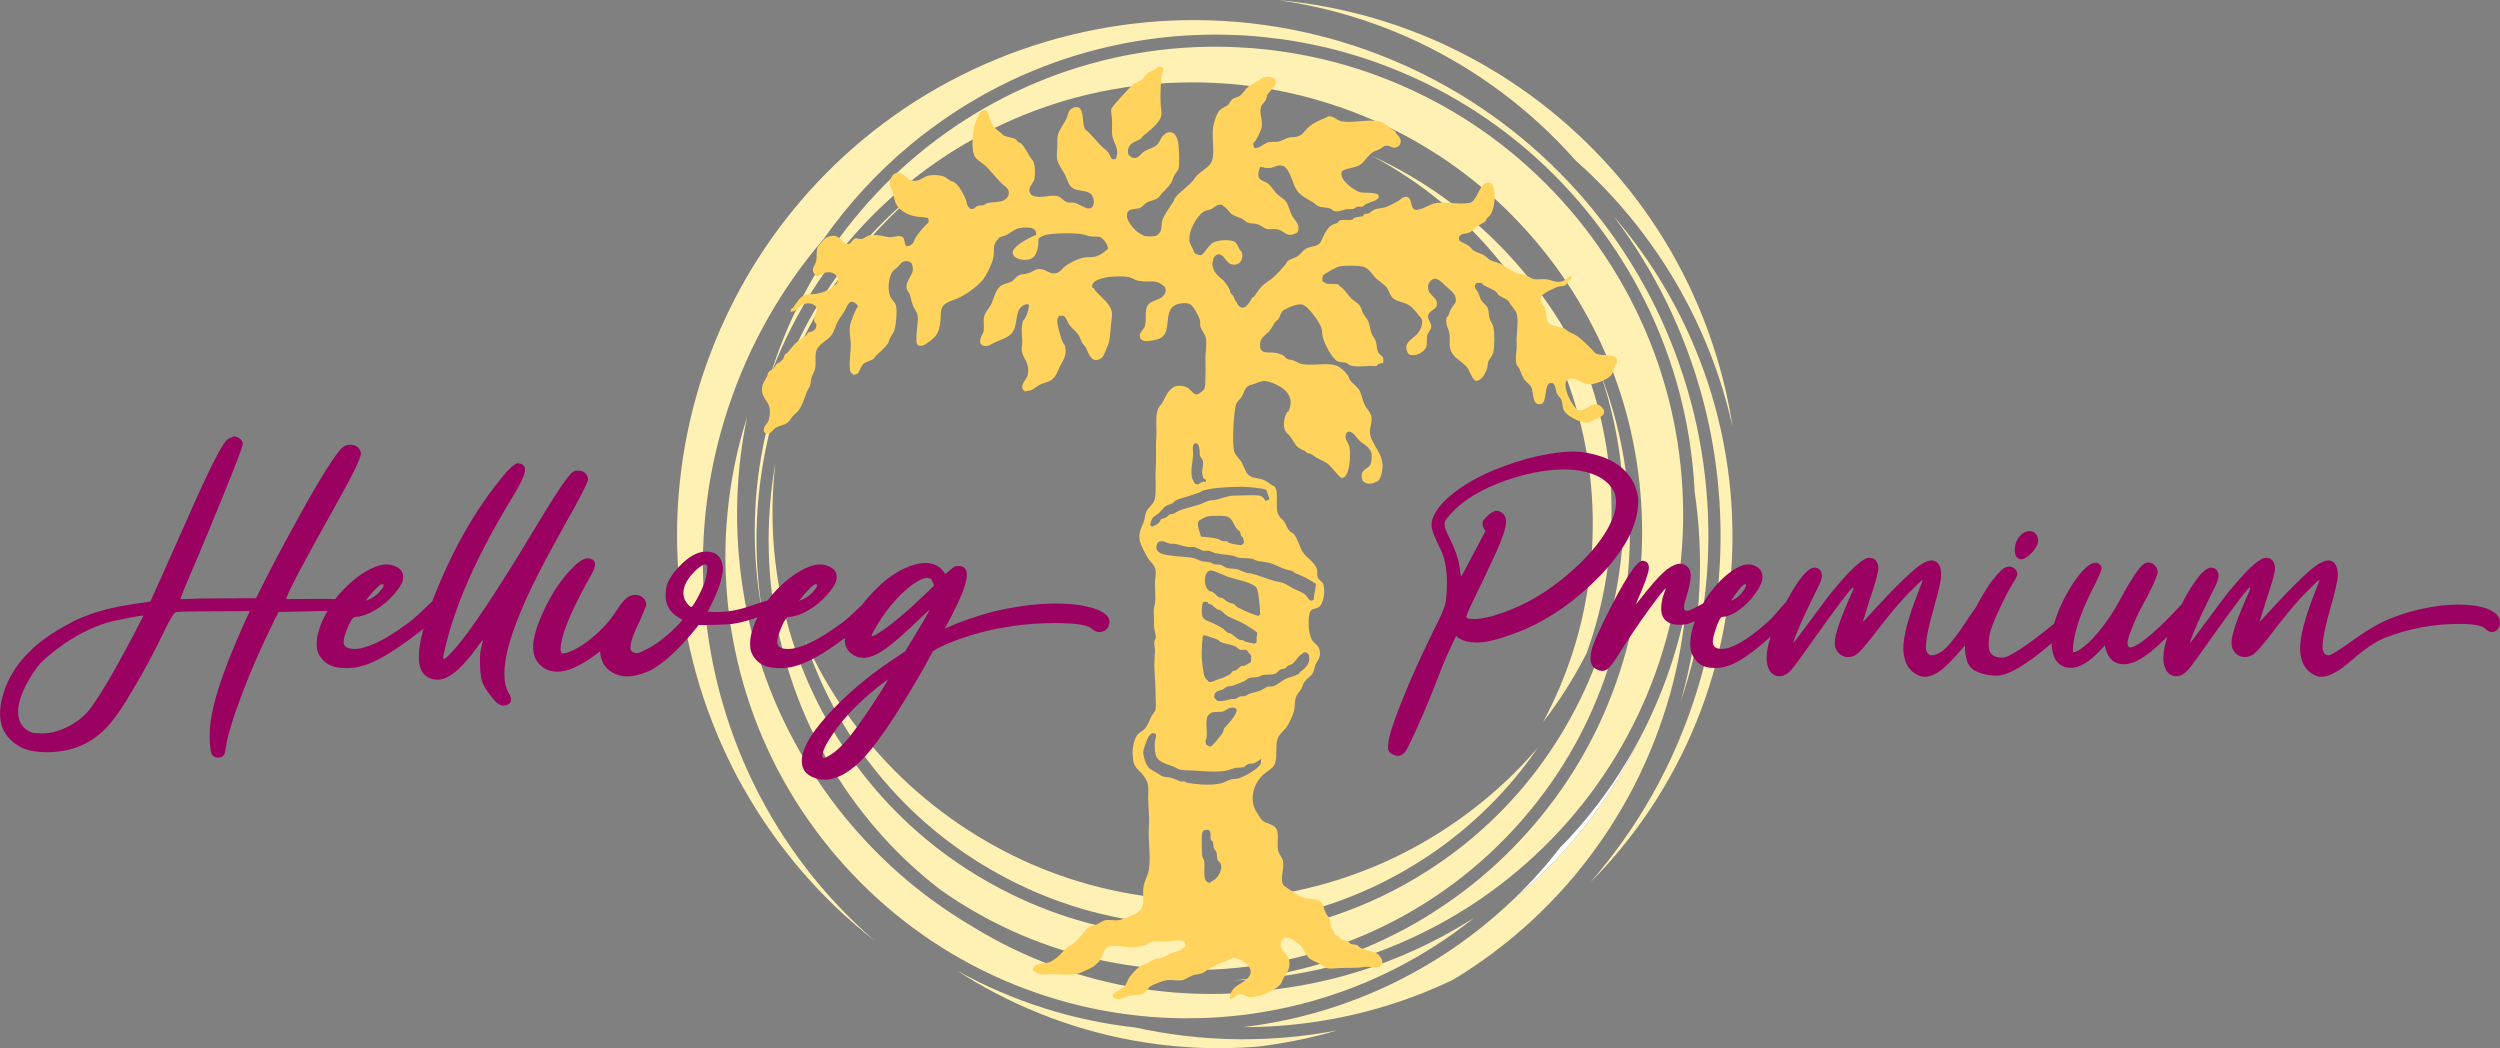 <?xml version="1.0" encoding="UTF-8"?>
<svg id="Ebene_2" data-name="Ebene 2" xmlns="http://www.w3.org/2000/svg" viewBox="0 0 830.95 348.41">
  <rect x="0" y="0" width="830.95" height="348.41" fill="#808080" stroke="none"/>
  <defs>
    <style>
      .cls-1 {
        fill: #fff;
      }

      .cls-2 {
        fill: #fff1b4;
      }

      .cls-3 {
        fill: #ffd35c;
      }

      .cls-4 {
        fill: none;
      }

      .cls-5 {
        fill: #9a0160;
      }
    </style>
  </defs>
  <g>
    <path class="cls-4" d="m416.34,3.72c5.85.66,11.71,1.62,17.43,2.86,5.84,1.27,11.57,2.81,17.02,4.59,11.14,3.61,21.96,8.36,32.17,14.13,4.36,2.46,8.61,5.12,12.74,7.95.17.1.35.19.52.29-4.11-3.05-8.35-5.9-12.7-8.51-9.06-5.44-18.61-9.96-28.39-13.44-4.94-1.76-10.03-3.29-15.13-4.54-5.09-1.26-10.32-2.27-15.55-3.01-5.16-.74-10.48-1.23-15.81-1.45-4.59-.2-9.3-.17-14.02.05,7.26-.09,14.52.27,21.72,1.08Z"/>
    <path class="cls-4" d="m448.46,42.83c-2.22-.77-4.54-1.51-6.91-2.2l-3.5-.96c-.5-.14-.98-.26-1.47-.37l-2.05-.5c-4.73-1.12-9.52-1.99-14.22-2.6-3.09-.41-6.18-.7-9.26-.91,6.75.72,13.45,1.88,20,3.5,18.44,4.56,36.29,12.83,51.61,23.91,4.5,3.25,8.82,6.81,12.96,10.6-.85-.86-1.69-1.73-2.56-2.56-3.29-3.13-6.78-6.13-10.38-8.92-3.58-2.78-7.37-5.43-11.26-7.86-3.84-2.41-7.88-4.67-12.03-6.71-.75-.37-1.51-.73-2.27-1.09-.62-.26-1.23-.52-1.85-.78-2.19-.88-4.48-1.73-6.8-2.53Z"/>
    <path class="cls-4" d="m281.09,295.72c-3.56-4.11-6.95-8.45-10.07-12.88-.76-1.08-1.51-2.17-2.24-3.27-3.62-4.8-6.97-9.79-10-14.93-5.39-9.14-9.85-18.85-13.27-28.87-1.72-5.02-3.18-10.16-4.36-15.27-.26-1.14-.51-2.29-.75-3.43.74,4.02,1.63,8,2.67,11.94,2.74,10.33,6.48,20.36,11.11,29.8,4.74,9.65,10.41,18.79,16.85,27.17,3.24,4.22,6.75,8.34,10.42,12.24,3.66,3.89,7.57,7.64,11.62,11.16,4,3.48,8.27,6.83,12.71,9.97,2.75,1.95,5.63,3.84,8.59,5.65-7.8-5.19-15.17-11.04-21.96-17.45-3.99-3.77-7.8-7.75-11.33-11.84Z"/>
    <path class="cls-2" d="m480.29,65.97c-7.57-5.47-15.76-10.24-24.35-14.19.09.05.19.1.28.15,4.1,2.18,8.1,4.59,11.91,7.15,3.82,2.56,7.56,5.35,11.1,8.28,7,5.79,13.51,12.37,19.34,19.58,5.67,7.03,10.72,14.72,14.99,22.86,8.37,15.99,13.66,33.84,15.27,51.6,1.63,17.57-.19,35.84-5.28,52.83-2.66,8.88-6.27,17.54-10.65,25.75,5.54-7.17,10.4-14.87,14.47-22.9,5.78-15.98,8.64-33.27,8.24-50.15-.31-13.95-2.88-28.11-7.49-41.51-2.77-6.33-6-12.51-9.66-18.43-9.89-15.97-23.08-30.15-38.15-41.01Z"/>
    <path class="cls-2" d="m526.56,55.92c.69.64,1.35,1.28,2.02,1.92l1.01.97c.76.75,1.5,1.49,2.23,2.23l.73.73,2.88,3.03,2.8,3.1,3.57,4.2c.61.74,1.22,1.48,1.82,2.23l.89,1.15c.56.72,1.12,1.44,1.67,2.17l.89,1.21c.54.72,1.07,1.45,1.59,2.18l.8,1.13c.54.77,1.08,1.53,1.61,2.31l1.56,2.35c.26.39.52.78.77,1.19l1.42,2.25c.27.43.55.86.8,1.3l1.28,2.15c.29.48.57.96.85,1.46l1.13,2c.31.55.62,1.1.91,1.66l.97,1.82c.34.63.67,1.26.99,1.9,1.28,2.54,2.5,5.09,3.61,7.57,2.3,5.13,4.35,10.41,6.09,15.69,1.73,5.24,3.2,10.58,4.41,15.98l-.05-.35c-.16-1-.32-2-.49-3l-.28-1.49c-.16-.88-.33-1.76-.5-2.64l-.29-1.37c-.19-.91-.38-1.83-.59-2.74l-.32-1.34c-.21-.92-.43-1.84-.66-2.75l-.69-2.61c-.12-.48-.25-.95-.39-1.42l-.74-2.55c-.14-.5-.29-.99-.45-1.49-1.64-5.35-3.56-10.66-5.74-15.82-2.14-5.09-4.58-10.17-7.26-15.09-5.28-9.7-11.59-18.97-18.77-27.54-7.05-8.4-15.02-16.2-23.69-23.16-8.58-6.88-17.85-12.95-27.57-18.02-9.6-5.03-19.81-9.15-30.37-12.26-10.45-3.08-21.32-5.13-32.3-6.13.1.01.21.03.31.04,5.36.76,10.72,1.8,15.94,3.09,5.23,1.29,10.45,2.85,15.52,4.66,10.03,3.56,19.83,8.2,29.12,13.78,9.08,5.46,17.72,11.9,25.69,19.14,4.37,3.98,8.53,8.22,12.46,12.67.6.54,1.19,1.07,1.77,1.6l1.03.94Z"/>
    <path class="cls-2" d="m413.41,345.44c-6.43,0-12.88-.37-19.31-1.11-5.62-.65-11.23-1.6-16.78-2.82l-.84-.1c-.85-.1-1.71-.2-2.56-.31l-1.35-.19c-.86-.12-1.71-.24-2.57-.38l-1.36-.23c-.85-.14-1.7-.28-2.55-.44l-2.5-.49c-.47-.09-.94-.18-1.41-.29l-2.24-.49c-.54-.12-1.08-.24-1.62-.37l-1.89-.46c-.68-.16-1.33-.32-1.96-.5l-1.87-.51c-.67-.18-1.32-.36-1.95-.55-2.54-.74-5.09-1.56-7.53-2.4-5.02-1.73-9.97-3.73-14.73-5.94-3.48-1.62-6.91-3.37-10.27-5.24.81.52,1.61,1.05,2.43,1.55,9.1,5.67,18.81,10.44,28.86,14.18,4.91,1.83,10.08,3.47,15.39,4.86,5.17,1.36,10.49,2.46,15.82,3.29,10.63,1.66,21.49,2.23,32.28,1.71,1.72-.08,3.44-.2,5.16-.34,8.89-1.06,17.76-2.87,26.42-5.39-5.78,1.1-11.64,1.91-17.55,2.39-4.48.37-8.99.55-13.52.55Z"/>
    <path class="cls-2" d="m553.86,100.29c5.03,10.23,9.1,21.1,12.1,32.3,5.88,22.06,7.42,45.55,4.47,67.93-2.9,22.21-10.29,44.3-21.37,63.88-5.8,10.24-12.7,19.95-20.46,28.88,3.56-3.59,6.97-7.34,10.17-11.24,3.39-4.11,6.68-8.54,9.77-13.18,3-4.5,5.83-9.24,8.4-14.11,5.12-9.67,9.27-19.91,12.33-30.45,3.05-10.47,5.07-21.34,5.99-32.31.91-10.96.73-22.02-.54-32.86-1.28-10.88-3.67-21.67-7.11-32.07-1.7-5.15-3.7-10.3-5.94-15.3-1.08-2.42-2.27-4.91-3.53-7.41-.3-.62-.62-1.21-.94-1.8l-.98-1.84c-.28-.54-.57-1.05-.86-1.56l-1.14-2.02c-.26-.47-.52-.91-.79-1.36l-1.29-2.17c-.24-.42-.49-.81-.74-1.2l-1.43-2.28c-.23-.38-.46-.72-.7-1.07l-1.56-2.34c-.5-.74-1.03-1.49-1.56-2.23l-.79-1.13c-.5-.69-1.02-1.4-1.55-2.11l-.88-1.19c-.52-.69-1.08-1.4-1.63-2.11l-.87-1.13c-.57-.71-1.17-1.44-1.77-2.17l-.82-1-1.44-1.67c6.64,8.76,12.52,18.27,17.46,28.3Z"/>
    <path class="cls-2" d="m547.85,239.85c-.96,2.01-1.98,4.01-3.04,5.98-.34.71-.68,1.42-1.04,2.13-8.88,17.71-21.49,34.07-36.47,47.31-1.25,1.1-2.52,2.18-3.81,3.24-.06.06-.12.12-.19.18-7.49,7.19-15.66,13.63-24.29,19.16-8.81,5.63-18.16,10.37-27.78,14.09-4.91,1.9-9.91,3.55-14.87,4.91-5.04,1.39-10.2,2.53-15.32,3.4-.49.09-1.02.18-1.56.26l-2.31.35c-.47.08-.96.14-1.46.2l-2.44.31c-.06,0-.11.01-.17.02,4.52,0,9.02-.16,13.48-.52,10.81-.89,21.48-2.85,31.71-5.82,5.15-1.49,10.31-3.26,15.33-5.28,3.11-1.25,6.21-2.62,9.29-4.09,6.94-4.18,13.58-8.89,19.8-14.06,2.05-1.7,4.11-3.5,6.14-5.36,1.95-1.8,3.92-3.71,5.85-5.67,1.84-1.87,3.71-3.88,5.56-5.95l2.66-3.08c.39-.45.76-.9,1.12-1.35l1.46-1.8c3.4-4.25,6.6-8.68,9.5-13.16,2.97-4.58,5.71-9.3,8.13-14.03,2.48-4.83,4.73-9.79,6.67-14.75,1.97-5.01,3.71-10.16,5.16-15.31,1.46-5.14,2.67-10.43,3.6-15.71.75-4.24,1.33-8.56,1.74-12.9-1.55,7.69-3.67,15.28-6.33,22.63-1.81,5.01-3.88,9.94-6.14,14.66Z"/>
    <path class="cls-1" d="m503.5,298.51c1.29-1.06,2.56-2.14,3.81-3.24,14.98-13.24,27.59-29.6,36.47-47.31.35-.7.69-1.42,1.04-2.13-1.44,2.7-2.95,5.36-4.53,7.95-5.41,8.9-11.82,17.36-19.03,25.15-.85.92-1.76,1.8-2.64,2.71-4.64,5.98-9.7,11.63-15.13,16.86Z"/>
    <path class="cls-2" d="m457.23,287.83c-8.49,3.58-17.37,6.36-26.39,8.26-8.94,1.89-18.18,2.93-27.46,3.11-9.26.16-18.53-.55-27.56-2.11-9.07-1.57-18.04-4.02-26.67-7.3-17.15-6.49-33.42-16.55-47.05-29.07-13.73-12.62-25.2-28.15-33.16-44.9-.44-.92-.86-1.84-1.28-2.77,2.42,7.32,5.47,14.51,9.12,21.41,8.35,15.77,19.95,30.06,33.53,41.33,13.43,11.17,29.35,19.91,46.06,25.28,16.58,5.32,34.44,7.5,51.65,6.28,8.65-.6,17.27-2.04,25.65-4.27,8.32-2.22,16.52-5.26,24.37-9.05,7.85-3.8,15.33-8.33,22.24-13.46,6.96-5.17,13.45-11.04,19.29-17.44,4.18-4.57,8.06-9.48,11.62-14.65-2.56,2.97-5.22,5.85-7.99,8.59-13.16,13.02-29.06,23.66-45.97,30.77Z"/>
    <path class="cls-2" d="m251.49,183.28c-.5-19.23,2.83-38.97,9.61-57.08,6.73-17.98,17.07-34.9,29.91-48.95,6.13-6.73,12.93-12.9,20.19-18.41-.04.03-.09.06-.13.09-7.8,5.64-15.03,12.02-21.48,18.95-6.6,7.1-12.46,14.82-17.42,22.95-2.52,4.11-4.85,8.39-6.93,12.72-2.09,4.33-3.98,8.83-5.64,13.4-1.64,4.5-3.08,9.18-4.28,13.93-1.18,4.63-2.15,9.45-2.88,14.32-.71,4.71-1.18,9.61-1.42,14.57-.23,4.78-.22,9.71.04,14.66.25,4.8.76,9.72,1.52,14.61.29,1.89.64,3.79,1.01,5.68-1.22-7.12-1.93-14.3-2.1-21.44Z"/>
    <path class="cls-2" d="m241.53,173.61c-.76,10.24-.48,20.6.82,30.77.63,4.99,1.55,10.1,2.73,15.21,1.15,4.98,2.58,9.99,4.25,14.88,3.33,9.76,7.68,19.22,12.93,28.13,5.22,8.85,11.38,17.26,18.32,24.97,6.93,7.7,14.64,14.71,22.91,20.83,8.3,6.15,17.25,11.47,26.61,15.81,4.63,2.15,9.46,4.1,14.35,5.79,2.38.83,4.86,1.62,7.37,2.35.62.19,1.22.35,1.81.51l1.92.52c.61.17,1.2.31,1.79.46l1.96.48c.51.13,1.01.24,1.51.35l2.26.5c.44.1.86.18,1.29.26l2.49.49c.8.15,1.63.29,2.45.42l1.36.23c.81.13,1.64.24,2.47.36l1.34.19c.81.11,1.64.2,2.47.3l1.36.16c.87.09,1.77.17,2.67.26l1.17.11c.84.06,1.71.12,2.59.18l1.25.08,3.85.17,3.84.07,4.96-.05c.9-.03,1.8-.05,2.7-.09l1.35-.07c.83-.04,1.65-.09,2.48-.14l1.23-.1c.87-.07,1.73-.13,2.59-.21l1.27-.13c.85-.08,1.69-.17,2.54-.27l2.44-.32c.44-.06.88-.11,1.33-.18l2.34-.36c.49-.07.97-.15,1.45-.24,5.03-.85,10.05-1.97,14.96-3.32,4.83-1.33,9.71-2.94,14.49-4.78,9.37-3.62,18.47-8.24,27.06-13.72,4.49-2.87,8.85-6.01,13.06-9.37-14.84,9.44-31.33,16.48-48.2,20.52-6.15,1.49-12.44,2.6-18.79,3.33-4.51.62-9.04,1.05-13.57,1.26-2.32.11-4.64.16-6.97.16-2.78,0-5.56-.08-8.31-.23-5.19-.29-10.3-.83-15.17-1.61-10-1.57-19.89-4.16-29.39-7.7-8.93-3.33-17.56-7.53-25.68-12.47-.08-.05-.16-.09-.24-.13-.26-.15-.52-.32-.78-.48-.15-.09-.31-.18-.46-.28-.07-.05-.14-.09-.22-.14-8.18-4.9-15.96-10.54-23.11-16.83-7.53-6.62-14.49-14.03-20.7-22.02,0,0-.01-.02-.02-.03h0c-6.2-8.01-11.65-16.61-16.19-25.56-4.57-9-8.29-18.49-11.05-28.21-5.52-19.31-7.33-40.16-5.22-60.31.55-5.29,1.39-10.57,2.48-15.81-.51,1.61-1.01,3.24-1.47,4.87-2.77,9.83-4.55,19.99-5.31,30.2Z"/>
    <path class="cls-2" d="m539.63,166.83c.43,17.97-2.71,36.41-9.08,53.33-6.32,16.79-16,32.58-27.99,45.68-6.02,6.59-12.7,12.63-19.87,17.95-7.11,5.28-14.81,9.95-22.89,13.86-8.08,3.9-16.52,7.03-25.09,9.31-8.62,2.3-17.5,3.78-26.41,4.4-17.71,1.25-36.1-.99-53.17-6.47-17.2-5.52-33.59-14.52-47.41-26.02-13.98-11.6-25.92-26.31-34.52-42.54-4.37-8.26-7.92-16.93-10.56-25.75-2.69-9.02-4.47-18.28-5.31-27.51-.42-4.7-.61-9.44-.56-14.09.05-4.7.33-9.45.86-14.11.05-.4.09-.81.14-1.21-1.73,9.77-2.5,19.71-2.25,29.51.45,18.91,4.78,38.15,12.5,55.66,3.94,8.9,8.72,17.39,14.22,25.21,5.65,8.03,12.06,15.45,19.04,22.06,3.45,3.27,7.13,6.42,10.93,9.37,4.4,3.14,8.97,6.04,13.69,8.65,2.1,1.16,4.29,2.31,6.52,3.41,2.12,1.04,4.37,2.07,6.68,3.07,2.2.95,4.5,1.86,6.82,2.73l3.47,1.23c.49.18.97.33,1.45.49l2.04.66c4.69,1.47,9.47,2.72,14.18,3.68,4.81,1,9.68,1.75,14.46,2.24,4.87.5,9.78.77,14.59.78,4.85,0,9.76-.21,14.55-.68,4.81-.47,9.65-1.18,14.37-2.13,4.69-.93,9.42-2.13,14.05-3.55,9.11-2.79,18.04-6.55,26.55-11.17,8.32-4.53,16.29-9.94,23.68-16.09,14.53-12.1,26.82-27.25,35.53-43.79,8.66-16.37,14.24-34.81,16.15-53.33,1.89-18.38.23-37.39-4.81-54.99-1.29-4.52-2.82-8.99-4.55-13.37,4.92,14.03,7.65,28.88,7.98,43.52Z"/>
    <path class="cls-1" d="m322.8,307.72c-.23-.13-.45-.28-.67-.42.07.05.14.09.22.14.15.09.31.18.46.28Z"/>
    <path class="cls-2" d="m247.33,262.29c5.41,9.6,11.86,18.77,19.15,27.26,7.22,8.4,15.36,16.17,24.18,23.09-.08-.07-.16-.14-.23-.2-4.16-3.61-8.17-7.46-11.92-11.44-3.76-3.99-7.36-8.21-10.68-12.55-6.61-8.59-12.42-17.96-17.28-27.85-4.74-9.68-8.57-19.96-11.38-30.54-5.52-20.84-6.94-43.02-4.12-64.15,2.76-20.95,9.77-41.79,20.25-60.26,5.27-9.29,11.51-18.13,18.51-26.28,8.16-11.61,17.93-22.24,28.85-31.29,8.1-6.7,16.83-12.6,25.95-17.54,9.31-5.03,19.1-9.12,29.09-12.16,5.08-1.55,10.25-2.84,15.38-3.85,5.19-1.03,10.48-1.8,15.72-2.3.49-.06,1.02-.1,1.54-.14l2.4-.19c.46-.04.94-.07,1.43-.09l2.55-.14c.88-.04,1.75-.07,2.62-.09l1.36-.04c.9-.02,1.77-.02,2.65-.03h1.34c.9,0,1.77.02,2.63.03l1.35.03c.96.03,1.89.07,2.81.11l1.18.05,3.98.27,3.98.37,5.27.65c.89.13,1.78.25,2.67.38l1.19.2c.92.15,1.84.31,2.76.47l1.36.26c.86.16,1.71.33,2.57.51l1.3.28c.87.19,1.74.38,2.61.58l1.37.33c.84.2,1.68.41,2.52.63l2.43.66c.49.13.98.27,1.46.41l2.33.7c.5.15,1.01.3,1.5.47l2.04.66c.59.19,1.18.38,1.77.59l1.85.65c.67.23,1.3.46,1.92.7,2.51.94,5.01,1.94,7.42,2.98,4.94,2.12,9.8,4.51,14.43,7.09,9.36,5.21,18.23,11.39,26.37,18.4,8.1,6.97,15.56,14.81,22.15,23.31,6.6,8.52,12.35,17.69,17.08,27.25,4.76,9.62,8.55,19.75,11.27,30.12,1.36,5.2,2.47,10.49,3.28,15.74.84,5.41,1.41,10.78,1.68,15.96.02.37.03.74.05,1.11.18,1.2.35,2.39.5,3.59,1.37,10.92,1.65,21.94.83,32.76-.41,5.48-1.1,10.98-2.05,16.35-.95,5.41-2.19,10.83-3.69,16.1-.12.44-.25.87-.37,1.31,3.76-10.94,6.44-22.24,7.92-33.57,2.89-21.87,1.38-44.81-4.36-66.36-2.93-10.94-6.9-21.56-11.82-31.56-5.04-10.23-11.06-19.91-17.91-28.78-3.45-4.48-7.17-8.84-11.07-12.95-3.85-4.08-8-8.06-12.33-11.81-8.6-7.46-18.01-14.09-27.96-19.71-9.98-5.63-20.55-10.28-31.43-13.8-5.33-1.74-10.93-3.25-16.63-4.48-5.58-1.21-11.31-2.16-17.02-2.8-6.32-.71-12.7-1.07-19.08-1.07-5.15,0-10.3.23-15.42.7-11.41,1.03-22.81,3.23-33.89,6.54-11.07,3.31-21.8,7.73-31.92,13.13-10.15,5.42-19.79,11.89-28.64,19.24-4.38,3.64-8.65,7.56-12.69,11.67-1.97,2.01-3.96,4.13-5.89,6.29-.49.54-.95,1.07-1.4,1.61l-1.42,1.66c-.41.47-.79.94-1.17,1.4l-1.57,1.92c-.36.44-.7.87-1.04,1.31l-1.62,2.08c-.31.4-.6.79-.89,1.18l-1.68,2.28c-.28.38-.54.75-.8,1.12l-1.68,2.4c-.52.76-1.04,1.54-1.55,2.32l-.84,1.26c-.51.79-1.02,1.6-1.53,2.42l-.76,1.21c-.49.81-.99,1.65-1.49,2.49l-.71,1.2c-.48.83-.96,1.7-1.45,2.56l-.66,1.18-2.01,3.79-1.92,3.84-2.36,5.1c-.4.9-.79,1.79-1.18,2.69l-.56,1.36c-.36.87-.72,1.73-1.06,2.6l-.54,1.42c-.33.86-.66,1.72-.98,2.58l-.98,2.73c-.15.42-.3.84-.44,1.27l-.89,2.7c-.15.45-.3.9-.43,1.36l-.79,2.62c-.15.49-.3.98-.43,1.48-1.56,5.48-2.85,11.08-3.84,16.67-.99,5.52-1.71,11.2-2.15,16.89-.86,11.19-.59,22.59.8,33.88,1.38,11.08,3.87,22.13,7.41,32.86,3.52,10.62,8.08,20.92,13.57,30.63Z"/>
    <path class="cls-2" d="m536.84,251.68c2.67-4.37,5.14-8.94,7.37-13.58,2.21-4.6,4.22-9.41,5.99-14.29,3.51-9.72,6.06-19.85,7.58-30.11,1.52-10.29,2-20.76,1.43-31.13-.26-5.05-.81-10.28-1.63-15.56-.79-5.11-1.87-10.27-3.2-15.34-2.64-10.1-6.34-19.98-10.98-29.35-4.61-9.32-10.22-18.26-16.65-26.57-6.43-8.28-13.7-15.93-21.6-22.72-7.93-6.82-16.57-12.85-25.7-17.93-4.51-2.51-9.25-4.84-14.06-6.91-2.35-1.01-4.8-1.99-7.27-2.92-.6-.23-1.19-.44-1.78-.65l-1.91-.67c-.56-.2-1.11-.38-1.65-.56l-2.06-.67c-.47-.16-.93-.29-1.39-.43l-2.35-.7c-.46-.14-.9-.26-1.35-.38l-2.42-.66c-.8-.21-1.61-.41-2.42-.6l-1.37-.33c-.82-.19-1.67-.37-2.52-.56l-1.29-.28c-.81-.17-1.65-.33-2.49-.49l-1.35-.26c-.87-.16-1.78-.31-2.68-.46l-1.16-.19c-.84-.13-1.72-.25-2.6-.37l-1.26-.18-3.87-.46-3.88-.36-5.02-.31c-.91-.04-1.82-.08-2.73-.11l-1.33-.03c-.85-.02-1.7-.03-2.55-.04h-1.33c-.85.01-1.7.01-2.55.03l-1.36.04c-.84.02-1.68.05-2.52.09l-2.54.14c-.44.02-.87.05-1.3.09l-2.43.19c-.48.04-.96.07-1.43.13-5.15.49-10.3,1.24-15.36,2.25-4.99.98-10.03,2.25-14.98,3.76-9.73,2.96-19.27,6.95-28.35,11.85-8.89,4.81-17.4,10.56-25.29,17.09-15.54,12.88-28.69,29.01-38.04,46.66-4.71,8.86-8.57,18.28-11.51,28,.03-.1.07-.19.1-.29,1.7-4.69,3.65-9.32,5.8-13.77,2.14-4.45,4.54-8.85,7.12-13.08,5.1-8.35,11.13-16.28,17.91-23.59,6.62-7.12,14.05-13.68,22.07-19.47,15.77-11.38,34-19.74,52.7-24.19,11.33-2.71,23.14-4.08,34.94-4.08,7.47,0,14.94.55,22.28,1.65,18.78,2.82,37.29,9.35,53.52,18.89,8.16,4.78,15.89,10.37,22.99,16.62,7.04,6.2,13.57,13.15,19.41,20.67,5.82,7.51,10.92,15.57,15.18,23.96,4.28,8.43,7.77,17.31,10.36,26.41,5.18,18.09,6.89,37.63,4.95,56.52-1.96,19.03-7.7,37.97-16.6,54.8-8.96,17-21.59,32.57-36.52,45.01-7.6,6.32-15.79,11.88-24.34,16.53-8.75,4.75-17.93,8.61-27.29,11.48-4.76,1.46-9.62,2.69-14.44,3.65-4.86.97-9.83,1.71-14.77,2.19-.42.04-.84.08-1.26.12,10.47-.37,20.89-1.78,30.95-4.21,19.42-4.65,38.33-13.37,54.68-25.22,8.31-6.03,16-12.84,22.86-20.25,7.02-7.59,13.26-15.84,18.54-24.51Z"/>
  </g>
  <g>
    <path class="cls-5" d="m187.69,174.49c5.19-9.22,7.79-14.3,7.79-15.24-.28-1.88-1.44-2.82-3.47-2.82-.62,0-1.07.09-1.35.28-1.47.71-5.65,6.82-12.53,18.34-12.92,21.49-21.93,35.04-27.01,40.64-1.98,2.21-3.16,3.32-3.56,3.32-.17,0-.25-.16-.25-.49,0-.28.2-1.27.59-2.96,3.27-14.02,10.16-29.79,20.66-47.34,2.26-3.71,3.81-6.42,4.66-8.11.85-1.69,1.27-3.01,1.27-3.95,0-1.13-.54-1.81-1.61-2.05-.23-.09-.45-.14-.68-.14-.85.05-2.15,1.03-3.89,2.96-9.6,11.24-17.64,25.11-24.13,41.62-.18.48-.34.93-.52,1.39-.55.42-1.65,1.45-3.33,3.09-1.95,1.9-3.57,3.3-4.87,4.2-7.68,5.64-13.57,8.46-17.69,8.46-2.37,0-3.56-.78-3.56-2.33,0-.89.34-2.19,1.02-3.88,1.13-2.96,2.07-4.44,2.84-4.44s1.71-.18,2.84-.53c1.13-.35,2.17-.81,3.13-1.38,2.6-1.41,4.91-3.28,6.94-5.61,2.03-2.33,3.05-4.2,3.05-5.61,0-1.79-.93-3.03-2.79-3.74-.85-.38-1.78-.56-2.79-.56-1.13,0-2.31.24-3.55.71-4.18,1.69-8.21,4.73-12.11,9.1-.46.52-.92,1.1-1.37,1.71-1.1-.06-2.52-.08-4.3-.08l-11.94.07c0-1.32,5.33-11.48,16-30.48,5.87-10.39,8.8-16.39,8.8-17.99,0-.56-.3-1.17-.89-1.83-.59-.66-1.48-.99-2.67-.99-1.3,0-2.4.54-3.3,1.62-2.99,3.43-8.52,12.58-16.59,27.44-3.84,7.01-7.65,14.32-11.43,21.94-4.18.05-9.29.07-15.32.07-2.37,0-5.08.07-8.13.21h-1.69c0-.33,1.27-3.46,3.81-9.38,1.41-3.25,3.22-7.53,5.42-12.84,7.67-18.53,11.51-28.29,11.51-29.28s-.57-1.74-1.69-2.26c-.4-.19-.73-.28-1.02-.28-.23,0-.54.1-.93.28-.68.24-1.24.54-1.69.92-1.92,1.93-6.29,10.68-13.12,26.24-8.02,18.02-12.11,27.16-12.28,27.44l-3.81.56c-9.93,1.32-17.78,3.64-23.53,6.98-10.5,5.5-17.41,12.44-20.74,20.81-1.24,3.29-1.86,6.26-1.86,8.89,0,5.17,2.48,8.98,7.45,11.43,2.2.94,4.88,1.41,8.04,1.41,8.69,0,15.72-3.17,21.08-9.52,2.09-2.45,4.51-6.04,7.28-10.79,3.67-6.07,7.22-12.68,10.67-19.82,1.98-4.19,3.33-6.35,4.06-6.49,1.81-.19,9.96-.28,24.47-.28-.28.47-1.07,2.16-2.37,5.08-7.34,16.32-11.01,28.31-11.01,35.98,0,2.68.16,4.62.47,5.82.31,1.2,1.09,1.8,2.33,1.8,1.07,0,1.81-.45,2.2-1.34l.42-2.26c.34-2.59,1.47-6.66,3.39-12.21,2.88-8.18,6.09-16.01,9.65-23.49,2.37-5.03,3.87-8.07,4.49-9.1,7.31-.15,12.71-.27,16.23-.36-2.4,4.15-3.61,7.8-3.61,10.95,0,1.04.11,1.9.34,2.61,1.47,3.62,4.46,5.43,8.97,5.43h1.61c3.27-.09,7.08-1.39,11.43-3.88,2.93-1.65,6.74-4.26,11.43-7.83.54-.4,1.11-.87,1.69-1.36-1,3.73-1.52,6.85-1.52,9.33,0,3.2.85,5.36,2.54,6.49,1.02.75,2.26,1.13,3.72,1.13,3.61,0,8.04-3.67,13.29-11.01.96-1.41,1.55-2.12,1.78-2.12-.23.99-.45,1.98-.68,2.96-.23.99-.34,2.23-.34,3.74,0,2.26.11,4,.34,5.22.11,2.07,1.64,4.8,4.57,8.18.96,1.08,1.95,1.62,2.96,1.62h.17c.51,0,1.02-.18,1.52-.53.51-.35.76-.83.76-1.45s-.25-1.34-.76-2.19c-.96-1.65-1.44-3.81-1.44-6.49,0-4.98,1.75-11.69,5.25-20.11,2.59-6.54,7.53-16.3,14.81-29.28Zm-62.56,21.02c.85-.89,1.49-1.34,1.95-1.34.28,0,.42.12.42.35,0,.38-.25.87-.76,1.48-1.41,1.83-3.16,3.06-5.25,3.67,1.3-1.69,2.51-3.08,3.64-4.16Zm-95.41,40.42c-2.99,3.58-6.97,6.04-11.94,7.41-1.24.28-2.62.42-4.15.42-1.3,0-2.31-.09-3.05-.28-3.05-1.17-4.57-3.48-4.57-6.91,0-2.68,1.04-5.95,3.13-9.81,1.35-2.44,2.77-4.51,4.23-6.21,1.41-1.51,3.44-3.25,6.1-5.22,5.47-4.04,11.03-6.89,16.68-8.54,1.41-.38,3.75-.87,7.03-1.48,2.48-.47,3.89-.71,4.23-.71.17,0,.25.02.25.07-7.79,15.29-13.77,25.7-17.95,31.25Z"/>
    <path class="cls-5" d="m359.12,201.16c-2.65-.38-5.45-.56-8.38-.56-4.29,0-8.83.42-13.63,1.27-3.89.61-7.68,1.51-11.34,2.68-4.52,1.36-8.44,2.85-11.77,4.44,4.91-8.93,7.37-14.89,7.37-17.85,0-2.02-.96-3.03-2.88-3.03-.51,0-.95.1-1.31.28-.37.19-1.34.99-2.92,2.4l-.51-.63c-1.47-2.02-3.5-3.03-6.1-3.03-1.98,0-4.23.56-6.77,1.69-3.05,1.32-6.15,3.5-9.31,6.56-1.79,1.73-3.44,3.6-4.98,5.58-.57.53-1.29,1.21-2.17,2.08-1.95,1.9-3.57,3.3-4.87,4.2-7.68,5.64-13.57,8.46-17.69,8.46-2.37,0-3.56-.78-3.56-2.33,0-.89.34-2.19,1.02-3.88,1.13-2.96,2.07-4.44,2.84-4.44s1.71-.18,2.84-.53c1.13-.35,2.17-.81,3.13-1.38,2.6-1.41,4.91-3.28,6.94-5.61,2.03-2.33,3.05-4.2,3.05-5.61,0-1.79-.93-3.03-2.79-3.74-.85-.38-1.78-.56-2.79-.56-1.13,0-2.32.24-3.56.71-4.18,1.69-8.21,4.73-12.11,9.1-.57.64-1.13,1.35-1.68,2.13-1.41.4-3.38,1.02-5.93,1.89-3.72,1.32-7.45,1.98-11.17,1.98-.96,0-1.92-.05-2.88-.14,3.39-6.3,5.08-11.17,5.08-14.6-.34-3.57-2.2-5.36-5.59-5.36-2.88,0-5.9,1.69-9.06,5.08-1.75,1.83-2.99,3.62-3.73,5.36-.45,1.22-.68,2.63-.68,4.23,0,3.06,1.38,5.43,4.15,7.12l1.52.92c-4.46,5.03-9.06,8.58-13.8,10.65-.56.28-1.07.42-1.52.42l-.51-.07c-1.02-.24-1.52-.85-1.52-1.83,0-1.74,1.04-4.7,3.13-8.89,1.41-3.2,2.12-4.96,2.12-5.29,0-.94-.35-1.73-1.06-2.36-.71-.63-1.59-.95-2.67-.95s-2.09.42-3.05,1.27c-.96.85-2.1,2.33-3.43,4.44-1.33,2.12-3.15,4.28-5.46,6.49-2.31,2.21-4.61,3.97-6.9,5.29-2.29,1.32-4.02,1.98-5.21,1.98-.45-.05-.68-.52-.68-1.41,0-4.37,3.22-12.3,9.65-23.77,1.18-1.98,1.78-3.43,1.78-4.37,0-1.36-.9-2.05-2.71-2.05-1.24,0-3.13,1.36-5.67,4.09-3.11,3.29-5.87,7.48-8.3,12.56-2.6,5.41-3.89,9.64-3.89,12.7,0,2.82.93,4.99,2.79,6.49,1.47,1.22,3.24,1.83,5.33,1.83,3.61,0,8.32-2.26,14.14-6.77l.17,1.41c.62,3.43,2.82,5.67,6.6,6.7.68.14,1.41.21,2.2.21,2.26,0,4.82-.66,7.7-1.97,4.68-2.44,10.05-7.48,16.09-15.1,5.59,0,9.35-.13,11.3-.39,1.95-.26,4.33-.86,7.15-1.8.4-.14.77-.27,1.14-.4-1.65,3.3-2.49,6.26-2.49,8.86,0,1.04.11,1.9.34,2.61,1.47,3.62,4.46,5.43,8.97,5.43h1.61c3.27-.09,7.08-1.39,11.43-3.88,2.45-1.37,5.52-3.43,9.19-6.15-.03.27-.04.53-.04.78,0,2.21,1.04,3.9,3.13,5.08.9.52,1.89.78,2.96.78,1.86,0,4.06-.82,6.6-2.47,2.82-1.83,7.93-6.32,15.32-13.48h.08c0,.42-2.68,5.01-8.04,13.76l-2.2,1.48c-7.9,5.13-14.73,10.61-20.49,16.44-7.79,7.86-11.68,14.04-11.68,18.55,0,3.2,1.95,5.22,5.84,6.07.56.09,1.13.14,1.69.14,3.61,0,7.45-1.9,11.51-5.71,5.02-4.7,12.08-14.98,21.16-30.83,1.02-1.79,2.14-3.85,3.39-6.21,2.88-1.79,7.11-3.55,12.7-5.29,8.92-2.68,18.2-4.02,27.85-4.02,7.05,0,11.17.66,12.36,1.98.85.66,1.58.99,2.2.99,1.47,0,2.48-.52,3.05-1.55.34-.56.51-1.13.51-1.69,0-2.68-3.22-4.56-9.65-5.64Zm-89.91-5.64c.85-.89,1.5-1.34,1.95-1.34.28,0,.42.12.42.35,0,.38-.25.87-.76,1.48-1.41,1.83-3.16,3.06-5.25,3.67,1.3-1.69,2.51-3.08,3.64-4.16Zm-37.67,3.74c-.9,1.65-1.5,2.47-1.78,2.47s-.68-.3-1.18-.92c-.96-1.13-1.44-2.35-1.44-3.67,0-2.44,1.41-5.01,4.23-7.69,1.35-1.22,2.37-1.83,3.05-1.83.45,0,.68.33.68.99,0,2.92-1.19,6.47-3.56,10.65Zm62.05,29.35c-3.22,5.13-6.01,9.29-8.38,12.49-3.44,4.94-6.55,8.23-9.31,9.88-1.02.66-1.69.99-2.03.99s-.51-.24-.51-.71c0-1.5,1.07-3.83,3.22-6.98,4.23-6.35,10.41-12.51,18.54-18.48,0,.19-.51,1.13-1.52,2.82Zm-2.37-17.71c-.68.38-1.13.56-1.35.56-.11,0-.17-.05-.17-.14,0-.33.65-1.58,1.95-3.74,1.81-3.06,3.94-5.9,6.39-8.54,2.45-2.63,4.78-4.59,6.98-5.86,1.3-.75,2.37-1.13,3.22-1.13.96,0,1.58.54,1.86,1.62l.34.99c-8.41,8.28-14.82,13.69-19.22,16.23Z"/>
  </g>
  <g>
    <path class="cls-5" d="m544.52,166.66c0-2.07-.52-4.14-1.55-6.21-3.01-5.83-9.05-9.27-18.13-10.3-.66-.05-1.36-.07-2.12-.07-3.1,0-7.02.52-11.75,1.55-4.73,1.04-9.84,2.71-15.34,5.01-6.21,2.73-11.12,5.78-14.75,9.17-3.39,3.2-5.08,6.16-5.08,8.89,0,.99.64,2.85,1.9,5.57l1.48,3.1c1.17,2.78,1.76,6.16,1.76,10.16,0,2.26-.12,4.33-.35,6.21-.24,1.6-1.18,4.02-2.82,7.27-6.77,13.59-11.73,25.02-14.89,34.29-.99,2.87-1.48,5.01-1.48,6.42v1.2c0,.75.56,1.39,1.69,1.9.56.28,1.08.42,1.55.42,1.22,0,2.28-.87,3.17-2.61,3.1-6.02,6.84-14.74,11.22-26.17,1.08-2.82,2.73-6.51,4.94-11.07l.63.49c1.5,1.13,3.69,1.69,6.56,1.69,3.29,0,8.49-1.46,15.59-4.37,8.65-3.72,16.84-9.48,24.55-17.29,8.79-8.98,13.19-17.4,13.19-25.26Zm-25.82,26.24c-7.01,5.6-14.63,9.57-22.86,11.92-1.88.52-3.67.82-5.36.92h-.49c-1.74,0-2.61-.21-2.61-.63,0-.52.73-2.28,2.19-5.29,3.43-7.05,5.95-12.35,7.55-15.87,2.3-5.17,3.46-8.63,3.46-10.37s-.63-2.84-1.9-3.46c-.42-.24-.85-.35-1.27-.35-.24,0-.56.1-.99.28-.71.24-1.76,1.11-3.17,2.61-.33.38-.49.87-.49,1.48,0,.71.33,1.48.99,2.33l-3.95,7.48c-2.68,5.08-4.05,7.62-4.09,7.62-.14,0-.26-.45-.35-1.34-.19-1.97-.54-3.76-1.06-5.36-.52-1.6-1.32-3.55-2.4-5.85-1.18-2.26-1.76-3.79-1.76-4.59v-.49c.14-.99,1.29-2.52,3.46-4.59,4.66-4.47,11.24-8,19.75-10.58,5.83-1.79,11.38-2.71,16.65-2.75,8.37.19,13.85,2.61,16.44,7.27.42.94.66,2.09.71,3.46,0,1.36-.21,2.73-.63,4.09-2.26,6.91-8.18,14.27-17.78,22.08Z"/>
    <path class="cls-5" d="m671.01,185.71c.24.14.49.21.78.21.75,0,1.67-.49,2.75-1.48,1.93-1.69,2.89-3.32,2.89-4.87,0-.38-.07-.75-.21-1.13-.52-1.27-1.39-1.9-2.61-1.9-1.32,0-2.47.63-3.46,1.9s-1.48,2.75-1.48,4.44c0,1.46.45,2.4,1.34,2.82Z"/>
    <path class="cls-5" d="m822.76,201.37c-1.88-.28-3.86-.42-5.93-.42-3.81,0-7.93.52-12.35,1.55-3.24.71-6.4,1.67-9.45,2.89-3.72,1.41-7.96,3.83-12.73,7.27-4.77,3.43-7.54,5.15-8.29,5.15-1.22,0-1.9-.85-2.05-2.54,0-2.78.92-7.31,2.75-13.62,1.55-5.46,2.33-8.91,2.33-10.37,0-2.54-.66-4.12-1.97-4.73-.33-.19-.73-.28-1.2-.28-.99,0-2.26.52-3.81,1.55-3.2,2.26-8.56,7.5-16.08,15.73-1.83,2.07-2.82,3.1-2.96,3.1,0-.09.71-2.37,2.12-6.84,2.02-5.88,3.03-9.55,3.03-11.01,0-.66-.12-1.22-.35-1.69-.47-1.13-1.36-1.69-2.68-1.69-1.88,0-5.29,2.92-10.23,8.75-.99,1.08-2.4,2.82-4.23,5.22-7.15,9.64-10.75,14.46-10.79,14.46,0-.56.8-2.7,2.4-6.42.75-1.79,2.12-4.68,4.09-8.68l1.98-4.02c.71-1.55,1.06-2.68,1.06-3.39,0-.99-.38-1.74-1.13-2.26-.42-.28-.87-.42-1.34-.42-1.51,0-3.46,1.79-5.86,5.36-1.36,2.02-2.71,4.34-4.05,6.93-.38.4-.82.86-1.32,1.39-3.95,4.28-7.53,7.67-10.72,10.16-2.35,1.79-3.98,2.68-4.87,2.68-.66,0-.99-.47-.99-1.41,0-.8.32-2.01.95-3.63s1.12-2.83,1.45-3.63c.33-.8.83-1.89,1.52-3.28.68-1.39,1.42-2.76,2.22-4.13,2.59-4.94,3.88-7.95,3.88-9.03,0-.47-.19-1.01-.56-1.62-.66-.99-1.48-1.48-2.47-1.48-.71,0-1.39.28-2.05.85-1.65,1.51-4.28,5.62-7.9,12.35-2.82,5.17-6.16,9.67-10.02,13.48-2.3,2.07-3.93,3.1-4.87,3.1-.1,0-.17-.02-.21-.07-.05-.05-.07-.16-.07-.35,0-5.27,2.3-12.37,6.91-21.31.94-1.88,1.61-3.29,2.01-4.23.4-.94.6-1.62.6-2.05-.05-.42-.26-.81-.63-1.16-.38-.35-.85-.53-1.41-.53-1.88,0-4.35,2.26-7.41,6.77-3.13,4.91-5.22,9.4-6.31,13.47-9.28,7.52-15.05,11.3-17.26,11.3-3.01,0-4.51-1.34-4.51-4.02,0-1.46.14-2.87.42-4.23.61-2.12,1.72-4.88,3.32-8.29,1.6-3.41,3.08-6.22,4.44-8.43.85-1.22,1.29-2.16,1.34-2.82,0-.71-.28-1.29-.85-1.76-.56-.47-1.18-.71-1.83-.71-.52,0-1.05.14-1.59.42-.54.28-1.33,1-2.36,2.15-1.04,1.15-1.95,2.32-2.75,3.49-1.7,2.58-3.12,5.01-4.28,7.31-1.15,1.6-2.83,4.05-5.03,7.36-2.82,4.09-5.08,6.66-6.77,7.69-1.18.71-2.14,1.06-2.89,1.06-1.22,0-1.9-.85-2.05-2.54,0-2.78.92-7.31,2.75-13.62,1.55-5.46,2.33-8.91,2.33-10.37,0-2.54-.66-4.12-1.97-4.73-.33-.19-.73-.28-1.2-.28-.99,0-2.26.52-3.81,1.55-3.2,2.26-8.56,7.5-16.09,15.73-1.83,2.07-2.82,3.1-2.96,3.1,0-.09.71-2.37,2.12-6.84,2.02-5.88,3.03-9.55,3.03-11.01,0-.66-.12-1.22-.35-1.69-.47-1.13-1.36-1.69-2.68-1.69-1.88,0-5.29,2.92-10.23,8.75-.99,1.08-2.4,2.82-4.23,5.22-7.15,9.64-10.75,14.46-10.79,14.46,0-.56.8-2.7,2.4-6.42.75-1.79,2.12-4.68,4.09-8.68l1.98-4.02c.71-1.55,1.06-2.68,1.06-3.39,0-.99-.38-1.74-1.13-2.26-.42-.28-.87-.42-1.34-.42-1.51,0-3.46,1.79-5.85,5.36-1.22,1.81-2.42,3.87-3.62,6.12-.51.51-1.36,1.46-2.56,2.87-1.62,1.9-2.97,3.3-4.06,4.2-6.4,5.64-11.31,8.47-14.75,8.47-1.98,0-2.96-.78-2.96-2.33,0-.89.28-2.19.85-3.88.94-2.96,1.73-4.44,2.36-4.44s1.42-.18,2.36-.53c.94-.35,1.81-.81,2.61-1.38,2.16-1.41,4.09-3.28,5.78-5.61,1.69-2.33,2.54-4.2,2.54-5.61,0-1.79-.78-3.03-2.33-3.74-.71-.37-1.48-.56-2.33-.56-.94,0-1.93.24-2.96.71-3.48,1.69-6.84,4.73-10.09,9.1-.67.9-1.33,1.96-1.99,3.14-.26.14-.54.29-.83.46-2.21,1.22-3.69,1.9-4.44,2.05-.75,0-1.13-.35-1.13-1.06,0-.8.24-1.9.71-3.32,1.03-3.29,1.55-5.69,1.55-7.2,0-1.6-.49-2.73-1.48-3.39-.56-.47-1.25-.71-2.05-.71-1.17,0-2.57.59-4.2,1.76-1.62,1.18-3.94,3.62-6.95,7.34l-3.67,4.58v-.07c2.96-6.63,4.44-10.72,4.44-12.28,0-1.08-.4-1.79-1.2-2.12-.28-.14-.56-.21-.85-.21-2.07,0-6.4,6.73-12.98,20.18-1.83,3.76-3.02,6.44-3.56,8.04-.54,1.6-.81,2.99-.81,4.16,0,1.88.71,3.13,2.12,3.74.61.33,1.2.49,1.76.49.38,0,.8-.09,1.27-.28.89-.38,2.38-2.23,4.44-5.57,2.96-4.75,6.23-9.59,9.81-14.53,3.43-4.7,5.31-7.05,5.64-7.05l-.92,2.68c-.38,1.22-.59,2.54-.64,3.95,0,2.07.68,3.55,2.05,4.44.94.71,2.28,1.06,4.02,1.06l1.27-.07c1.06-.07,2.36-.46,3.87-1.16-1.02,2.76-1.54,5.27-1.54,7.51,0,1.03.1,1.9.28,2.61,1.22,3.62,3.72,5.43,7.48,5.43h1.34c2.73-.09,5.9-1.39,9.52-3.88,2.14-1.44,4.85-3.63,8.12-6.56-.89,2.73-1.35,5.09-1.35,7.05,0,1.6.28,2.94.85,4.02.8,1.41,1.93,2.12,3.39,2.12s2.75-.73,4.02-2.19c1.27-1.46,3.76-4.87,7.48-10.23,8.14-11.38,12.46-17.07,12.98-17.07.09,0,.14.05.14.14,0,.42-.49,1.67-1.48,3.74-3.15,7.24-4.73,12.04-4.73,14.39,0,2.02.8,3.48,2.4,4.37.66.33,1.32.49,1.97.49.71,0,1.44-.16,2.19-.49,1.27-.52,3.93-3.5,7.97-8.96,4.14-5.31,7.34-9.1,9.6-11.36,3.15-3.24,4.84-4.87,5.08-4.87,0,.28-.52,1.72-1.55,4.3-3.24,8.23-4.87,14.42-4.87,18.55v.35c.19,4.23,1.79,7.05,4.8,8.47.75.38,1.53.56,2.33.56,2.54,0,5.41-1.72,8.61-5.15,1.44-1.44,3.01-3.2,4.73-5.28,0,.02,0,.04,0,.06,0,4.33,1.03,7.07,3.1,8.22,2.07,1.15,4.51,1.75,7.34,1.8,3.85,0,9.86-3.5,18.03-10.51.12-.1.22-.19.34-.29.09,4.4,1.63,7.07,4.64,7.98.56.14,1.15.21,1.76.21,2.82,0,6-1.86,9.52-5.57l1.76-1.9.28,1.13c.94,3.43,2.96,5.15,6.07,5.15,2.54,0,5.6-1.46,9.17-4.37,1.7-1.41,3.46-3.01,5.28-4.8-.87,2.7-1.33,5.04-1.33,6.99,0,1.6.28,2.94.85,4.02.8,1.41,1.93,2.12,3.39,2.12s2.75-.73,4.02-2.19c1.27-1.46,3.76-4.87,7.48-10.23,8.14-11.38,12.46-17.07,12.98-17.07.09,0,.14.05.14.14,0,.42-.49,1.67-1.48,3.74-3.15,7.24-4.73,12.04-4.73,14.39,0,2.02.8,3.48,2.4,4.37.66.33,1.32.49,1.98.49.71,0,1.43-.16,2.19-.49,1.27-.52,3.93-3.5,7.97-8.96,4.14-5.31,7.34-9.1,9.59-11.36,3.15-3.24,4.84-4.87,5.08-4.87,0,.28-.52,1.72-1.55,4.3-3.24,8.23-4.87,14.42-4.87,18.55v.35c.19,4.23,1.79,7.05,4.8,8.47.75.38,1.53.56,2.33.56,2.54,0,5.91-1.86,10.12-5.57,4.21-3.71,7.89-6.18,11.04-7.41,7.81-3.06,16.06-4.59,24.76-4.59,4.89,0,7.78.59,8.68,1.76.71.61,1.32.92,1.83.92,1.22,0,2.07-.52,2.54-1.55.24-.61.35-1.13.35-1.55,0-2.78-2.73-4.66-8.18-5.64Zm-244.38-5.85c.71-.89,1.25-1.34,1.62-1.34.23,0,.35.12.35.35,0,.38-.21.87-.63,1.48-1.18,1.83-2.63,3.06-4.37,3.67,1.08-1.69,2.09-3.08,3.03-4.16Z"/>
  </g>
  <path class="cls-3" d="m385.4,22.14c1.93-.15,1.1,2.32,1.02,1.63-.65,2.58-.85,8.04-.61,11.24.05.72.37,2.21.2,3.27-.44,2.66-4.29,5.43-6.13,6.94-.21.16-.41.67-.61.82-.92.64-2.17,1-3.06,1.63-.92.64-1.79,2.24-1.02,3.88.07.16.64.51.82.62,1.98,1.24,3.09-1.09,4.29-1.84,1.34-.84,2.9-1.1,4.09-2.04,1.29-1.05,1.28-2.7,2.7-3.61,0,0,.36-.54,1.07-.63,2.26-.63,3.04,1.67,3.38,3.01.37,1.44.58,7.78.2,8.99-.24.75-1.07,1.59-1.43,2.25-.44.8-.55,1.67-1.02,2.45-.84,1.38-2.2,2.5-3.27,3.68-.41.44-.71,1.1-1.22,1.43-1.19.76-2.7.86-3.88,1.63-.67.43-1.21,1.34-2.04,1.64-1.49.52-3.46.1-4.09,1.43-1.18,2.47,2.55,6.14,3.88,6.94.42.25,1.36.79,1.43.81.96.36,3.3.39,4.29,0,.46-.19,1.27-1.15,1.43-1.63.42-1.29.15-2.54.61-3.68.88-2.2,2.5-4.23,3.68-6.13.23-.38.13-.67.41-1.02,1.7-2.22,4.32-3.79,6.13-5.93.46-.56.71-1.13,1.22-1.63,1.19-1.17,3.64-2.62,4.49-3.88,1.74-2.57.37-8.02.82-11.85.2-1.82,1.33-5.23,2.45-6.13.41-.34,1.61-1.02,2.05-1.22l.41-.21c.69-.76.94-1.7,1.84-2.25.68-.42,1.37-.36,2.04-.81,1.1-.76,1.83-2.2,2.86-3.06,1.06-.89,2.19-1.34,3.47-2.04.4-.23.96-.85,1.43-1.03,1.13-.43,2.31-.47,3.27,0,2.88,1.42-.94,4.38-1.64,5.52-.38.62-.27,1.15-.61,1.84-.38.74-1.38,1.6-1.63,2.45-.63,2.04.64,4.19.2,6.74-.19,1.08-1.45,3.47-2.04,4.49-.1.15-.54.42-.62.61-.17.41,0,1.03,0,1.03.19.34.26.5.41.81.79-.17,1.11-.22,1.4-.35.23-.1.44-.23.85-.47.69-.42,1.64-1.1,2.45-1.23,1.23-.22,2.14.05,3.27-.2.98-.23,2.1-.98,3.06-1.23,1.3-.34,2.58-.13,3.68-.61,1.38-.61,2.16-2.14,3.27-3.06,1.57-1.33,3.64-2.26,5.72-3.06l.61-.41c1.97-.25,2.93,1.37,4.49,1.64,4.09.67,8.59-.77,12.67,0,1.17.22,4.26,2.68,5.31,3.47.15.12.08.47.2.61.67.74,1.81,1.5,1.43,3.26-.16.7-1.16,1.45-2.04,1.43-.85-.02-1.71-.88-3.06-.61-.53.09-1.2.79-1.63,1.02-.93.48-1.82.62-2.66,1.23-1.53,1.08-2.5,3.05-4.09,4.09-1.48.95-3.97.95-5.52,1.84-.08.04-.38.15-.41.2-1.43,2.69,4.06,6.41,5.72,6.95,1.5.49,5.65-.08,6.33,1.02.13.2.1.66.2.81-1.05,1.29-2.4,1.33-4.08,2.05-.32.13-1.25.97-1.43,1.02-.55.14-1.29-.12-1.84,0-1.13,1.18-2.51.71-3.27.82-1.24.17-2.6.98-4.29.61-.38-.09-.86-.7-1.23-.82-1.44-.47-2.8-.25-4.09-.82-.52-.23-1.15-.95-1.63-1.23-2.44-1.41-5.04-2.6-6.13-5.31-.76-1.88-2.03-6.07-3.68-6.74-1.76-.72-3.19.43-4.49.61-1.28.18-2.32-.21-3.27-.41-.32.94-1.01,2.38-.41,3.68.43.95,2.03,1.23,2.86,1.84,1.31.95,2.06,2.61,3.27,3.68.92.82,2.14,1.44,2.86,2.45.96,1.36,1.22,3.22,2.04,4.7.55,1,1.85,2.25,2.05,3.47.1.67,0,1.41-.21,1.84-.16.31-.67.44-1.02.61-2.67,1.27-3.63-1.05-5.52-1.43-1.4-.29-2.66.12-3.88-.2-.93-.26-1.81-1.13-2.66-1.43-1.13-.4-2.31-.23-3.47-.61-.58-.19-1.35-.96-1.84-1.23-1.04-.58-2.26-.82-3.27-1.43-1.22-.74-1.78-2.22-3.06-2.86l-.41-.41c-1.8-.38-2.6.99-3.68,1.43-.93.38-1.66.33-2.45.81-1.97,1.2-5.31,6.25-4.7,10.01.12.72.74,1.65,1.02,2.25.28.59.5,1.51,1.03,1.83.25.16.55.04.82.21-.25.03.51.2.61.2.79-.05,1.04-.58,1.43-1.02.89-1.03,1.83-2.63,3.06-3.26,1.41-.74,5.32-1.06,6.95-.21,1.02.54,1.21,1.88,1.84,2.86l.41.2c1.19,2.51-.59,5.55-3.68,4.29-1.1-.46-2.23-2.83-3.27-3.07-1.11-.26-1.4.22-1.84.62-.61.54-.36.63-.61,1.63-.01-.07-.24.74-.2,1.02.26,2.74,2.06,3.9,3.68,5.31.19.18.43.6.61.82.24.3.63.69.82,1.02.25.43.44.87.61,1.22.23.49.14.76.41,1.23.15.27.64.54.82.82.24.4.19.61.41,1.02l.41.82.41.41c.08.15.07.44.21.62,2.22,2.91,3.91-.78,4.91-2.25.14-.21.46-.22.61-.41.85-1.13,1.52-2.25,2.45-3.27,1.05-1.16,2.47-1.84,3.68-2.85,1.41-1.2,2.88-2.88,4.09-4.29.37-.45.54-1.09,1.02-1.43.91-.68,2.07-.83,3.06-1.43.99-.61,1.71-1.8,2.66-2.46,1.2-.84,3.32-.73,4.49-1.64.95-.73,1.23-2.17,1.84-3.27.56-1.02,1.45-2.46,2.45-3.06.69-.42,1.36-.4,2.05-.82.15-.11.25-.55.41-.61,1.31-.57,2.87-.05,4.5-.41.06-.02.48-.57.61-.61.32-.11,1.82-.35,2.05-.41,1.1.15.89-.7,1.22-.81.55-.19.93,0,1.43-.21.65-.26,1.19-.96,1.84-1.23,1.36-.58,2.92-.47,4.29-1.02,1.14-.47,2.5-1.19,3.67-1.84.66-.37,1.49-1.41,2.45-1.43,2.6-.06,1.31,3.84,3.27,4.29,1.74.4,4.93-2.01,6.95-2.25,3.59-.41,7.45.59,11.02,0,2.9-.48,3.28-7.46,6.75-6.74.87.18,1.22,1.26,1.43,2.25.56,2.75.04,6.33-1.02,8.18-.34.59-1.03,1.08-1.43,1.63-.22.3-.15.58-.41.82-.74.66-1.64.83-2.45,1.43-1.08.8-1.99,2.05-3.47,2.45-1.03.28-1.57.1-2.25.61-.55.41-.85,1-.41,1.84.25.48,2.29,1.24,2.86,1.64.69.48,1.3,1.39,2.04,1.84,1.03.63,2.21.81,3.27,1.43.68.39,1.35,1.25,2.04,1.63.75.41,1.63.47,2.45.82,2.13.9,4.15,2.59,6.33,3.47.88.35,1.73.3,2.66.61,1.06.35,2.05,1.24,3.27,1.43,1.2.18,2.45-.11,3.67,0,1.67.15,3.14,1.13,5.11.82,1.26-.21,2.33-1.39,3.27-2.04-.04.24.35.5.21,1.02-.06.17-.69.47-.82.61-.42.49-.66,1.3-1.23,1.64-.71.4-1.29.17-2.25.4-1.09.26-5.47,2.42-5.72,3.27-.12.39-.09,1.42,0,1.84.13.65.99,1.41,1.23,2.04.57,1.61.26,3.71,1.22,4.9l.41.41c1.32.81,3.09.78,4.7,1.43.48.19,1.02.78,1.43,1.02,1.04.6,2.11.95,3.07,1.63,1.67,1.19,3.23,2.85,4.7,4.29.44.43.86,1.14,1.43,1.43,1.63.8,4.64.2,6.13,1.02.69.39,1,.82.82,2.05-.08.45-.68,1.06-.82,1.43-.4,1-.45,1.86-1.02,2.65-.91,1.23-5.29,3.23-7.55,3.07-1.84-.14-3.44-1.59-5.11-1.84-1.23-.19-2.23.23-2.45,1.03-.84,3.01,2.75,9.12,4.29,9.39,2.6.46,5.13-3.99,7.76-.82.35.42.84.83.61,1.84-.28,1.23-2.39,1.74-3.47,2.25-.38.17-.99.73-1.43.82-2.92.54-7.58-2.37-8.37-3.88-.56-1.07-.41-2.2-.82-3.47-.25-.77-1.08-1.41-1.43-2.04-.5-.9-.4-1.79-.82-2.86-.09-.21-.51-.59-.61-.82-.29.11-.73-.11-1.02,0-1.96.69-.92,6.43-2.86,6.95-3.12.82-2.51-3.88-3.27-5.52-.49-1.05-1.62-1.59-2.25-2.45-.85-1.16-1.18-2.56-1.84-3.88-.17-.33-.71-.9-.82-1.23-.7-2.22.18-4.66,0-7.15-.2-2.7.77-7.43,0-9.81-.36-1.12-1.41-2.19-2.04-3.06-.38-.52-.54-1.08-1.02-1.43-.9-.66-2.01-.95-2.86-1.63-.3-.24-.53-.78-.82-1.02-1.21-1.03-2.64-1.44-4.09-2.25-.28-.16-.67-.73-1.02-.82-.44-.1-.99.05-1.43,0-.1.21-.58.62-.62.82-.17.92.75,1.74,1.02,2.25.5.96.63,1.99,1.23,2.86.55.81,1.63,1.49,2.04,2.45.44,1.08.26,2.28.61,3.47.23.82,1.01,1.76,1.22,2.65.48,1.98.45,6.56,0,8.58-.24,1.06-1.25,2.11-1.64,3.07-.34.82-.13,1.3-.41,2.25-.35,1.19-1.95,4.59-3.88,4.08-.96-.25-1.99-3.43-2.66-4.28-1.72-2.23-4.92-3.2-5.72-6.34-.39-1.5,0-3.19-.21-4.9-.21-1.68-1.5-2.99-1.02-5.31.03-.16.55-.67.62-.81.39-.94.55-1.61,1.02-2.45.36-.66,1.29-1.4,1.43-2.25.36-2.28-1.58-3.55-2.65-4.49-.89-.78-2.84-2.93-4.08-3.06-.71-.08-.87.2-1.23.41-1.07.59-1.56,2.11-1.02,3.68.36,1.07,2.45,2.57,2.65,3.47.07.36.09,1.08,0,1.43-.38,1.42-2.73,1.64-2.86,3.47-.09,1.24,1.06,2.2,1.03,3.47-.04,1.04-.98,1.87-1.23,2.66-.4,1.24,0,2.83-.41,4.08-.5,1.49-3.41,3.56-5.72,2.46-.52-.25-.55-1.02-.82-1.43,0,0-.21-1.06,0-1.63.57-1.61,2.92-2.78,3.88-4.09.66-.91,1.53-2.57,1.23-4.29-.11-.6-.74-1.03-1.03-1.43-1.07-1.47-2.37-3.12-4.08-3.89-1.56-.69-3.25-.85-4.49-1.84-1.05-.83-1.25-2.38-2.04-3.47-.85-1.15-2.18-1.94-3.27-2.86-1.4-1.17-2.49-3.41-4.29-4.09-1.41-.53-6.2-.55-8.17-.2-.86.15-5.23,2.48-5.52,3.07-.27.52-.13,1.09-.21,1.84.43.2.94.72,1.43.82,1.57.31,2.84-.14,4.08.41.04.02.14.37.21.4,1.59,1.03,2.29,2.27,3.47,3.68.91,1.09,2.43,1.72,3.27,2.86.55.76.57,1.55,1.02,2.45.46.92,1.44,1.86,1.84,2.86.52,1.29.5,2.54,1.02,3.88.3.81,1.17,1.77,1.43,2.66.37,1.29.25,2.59.82,3.68.32.62,1.38,1.17,1.63,1.84.1.25,0,1.63,0,1.63-.38.09-1.2.19-1.63.41-.13.06-.43.56-.61.61-.81.18-1.83-.06-2.66,0-1.87.14-4.32.34-6.13-.2-.39-.12-.9-.72-1.23-.82-1.2-.37-2.16-.07-3.06-.61-1.73-1.04-4.1-5.53-4.7-7.76-.35-1.26-.18-2.35-.61-3.47-.78-2.04-4.32-7.09-6.34-7.56-.71-.17-1.86.11-2.25.2-1.04.23-3.72,1.43-4.29,2.05-.62.66-.72,1.64-1.22,2.45-.26.4-.94.83-1.23,1.22-.69.93-1.11,1.99-1.84,2.86-1.01,1.18-2.8,2.01-3.07,3.88-.68,4.75,3.41,2.6,6.13,3.68,0,0,.9.32,1.22.41.52.14,1.01.98,1.43,1.23.77.45,1.32.29,2.25.61.76.26,1.94,1.08,2.86,1.23,4.18.66,9.6-.91,12.46,1.02.95.64,2.23,1.87,2.86,2.86.33.51.27.96.61,1.43,1.06,1.45,2.75,2.2,3.47,4.08.65,1.72.81,3.01,1.63,4.5.59,1.08,1.85,2.23,2.04,3.67.34,2.54-1.16,4.12-.2,6.74,1.43,3.96,5.14,6.59,3.47,12.46-.32,1.08-.59,1.75-1.43,2.25-1.12.64-2.68,1.01-3.88.41-1.15-.58-.75-.68-1.22-1.84-.02.08-.05-.86.2-1.43.57-1.31,2-1.55,2.65-2.66.43-.74.66-2.62.41-3.88-.39-1.96-2.81-3.1-4.09-4.29-.8-.75-1.99-3.01-3.47-2.87-.78.07-1.15,1-1.02,2.05.11.88,1.02,2,1.23,2.86.61,2.5.17,10.92-2.66,10.42-.54-.11-3.56-3.88-4.29-4.5-1.09-.91-2.36-1.31-3.68-2.05-.7-.38-1.48-1.1-2.25-1.43-.46-.2-1.02-.14-1.43-.41l-.2-.41c-.92-.49-1.92-.78-2.66-1.43-1.03-.93-1.58-2.38-2.45-3.47-.53-.67-1.53-1.4-1.83-2.25-.73-2,.02-4.71.81-5.92l.41-.21c2.53-5.39-2.04-8.31-5.72-9.6-2.42-.85-3.39-.46-5.51.41-.83.33-1.55.34-2.25.82-1.16.79-1.3,2.25-2.04,3.47-.5.8-1.49,1.51-1.84,2.45-.77,2.02-1.54,13.24-.61,15.93.48,1.41,2,2.51,2.65,3.89.75,1.56,1.1,3.16,2.45,4.08,1.09.74,2.16.63,3.68,1.02,1.39.35,2.66,1.28,3.67,2.04.33.24.8.27,1.03.61,1.33,2.04.01,6.62,1.02,8.99.02.06.48.81.62,1.02.23.38.95.84,1.22,1.22.77,1.08,1.15,2.51,2.05,3.48.26.28,1.13.63,1.43,1.02,1.36,1.76,1.77,4.28,3.06,6.13,1.25,1.79,3.71,3.1,4.49,5.31.32.93,0,2.12.41,3.06.32.75,1.61,1.3,1.84,2.25.63,2.69-.15,6.39-1.43,7.35-1.4,1.04-2.81.22-3.27,2.45-.58,2.8-.18,7.13,1.02,8.79.84,1.14,2.2,1.64,2.45,3.47.32,2.31-.85,3.18-1.43,4.5-.39.87-.38,1.82-.81,2.66-.65,1.21-2.08,1.98-2.86,3.06-.5.69-.59,1.48-1.02,2.25-.51.91-1.47,1.83-1.83,2.86-.5,1.38-.24,2.92-.61,4.5-.34,1.39-1.5,3.86-2.25,5.1-.87,1.43-2.71,2.58-3.26,4.29-.8,2.4.09,6.47-1.02,8.58-.73,1.36-2.33,2.1-3.48,3.07-2.23,1.88-4.84,6.18-3.27,11.03.28.87,2.16,3.94,2.86,4.49,1.52,1.21,3.96,1.06,4.7,3.07.69,1.89.01,4.37.41,6.74.22,1.34,1.41,2.33,1.64,3.68.43,2.6-1,5.59,0,7.76.25.56,6.13,4.32,7.15,4.49,2.07.34,3.84-.01,5.11,1.02,1.12.92,1.33,2.73,2.04,4.09.27.51,1.01,1.24,1.22,1.84.32.9.14,1.68.41,2.65.14.52.8,1.21,1.02,1.63.12.24.04.62.2.82.31.37.8.34,1.23.61.34.22.68.81,1.02,1.02.81.48,1.86.5,2.66,1.02.05.03.15.38.2.41.91.38,1.77.21,2.65.61.06.02.15.37.21.41.76.5,1.79.91,2.66,1.22.98.35,2.05.37,3.06.82.95.42,3.2,2.82,1.63,4.29-.05.04-.4.4-.41.41-1.44.67-3.44-.31-5.11,0-2.55.47-5.91.17-8.99.41-.94.06-2.15.29-3.27,0-.77-.2-1.46-.9-2.04-1.23-1.61-.89-3.38-1.32-4.5-2.66-.76-.91-1.11-2.11-1.84-3.06-1.31-1.7-4.32-3.65-5.92-3.07-.24.35-.92.77-1.02,1.23-.69,3.03,2.26,4.02,2.66,6.13.53,2.84-.79,4.11-1.64,5.52-.51.84-.66,1.68-1.22,2.45-1.02,1.39-4.99,3.45-6.95,3.89-1.07.22-2.48.51-3.47.4-1.63-.18-2.01-1.64-4.09-.61-.37.18-.67.6-1.02.82-1.35,1.11-1.44.04-1.22-.61-.08-.52.77-1.94,1.02-2.25,1.64-2.05,8.23-3.71,4.9-7.97-.55-.71-2.93-2.07-3.88-2.25-2.25-.42-2.62,1.11-4.9,1.43-.65.16-3.23,1.59-4.09,2.04-.75.39-1.46,1.12-2.25,1.44-1.14.43-2.37.37-3.47.82-1.23.49-2.37,1.56-4.09,1.63-1.5.05-3.32-.39-4.9,0-.78.18-4.06,1.39-4.7,1.84-.9.61-1.46,1.92-2.45,2.45-1.33.72-3.17.48-4.9.82-.8.15-2.13.89-2.86,1.01-1.11.18-1.73-.29-2.25-.4.07-.49-.28-.34-.2-.82.15-1,3.17-2.04,3.88-2.86.78-.91.97-2.02,1.63-3.06.56-.89,2.42-2.83,3.27-3.48,1.1-.85,2.49-.99,3.68-1.84,1.52-1.08,3.1-.95,4.08-1.23.94-.27,1.8-1.11,2.66-1.43,2.05-.79,2.84-.46,4.29-1.84.06-.07.59-.34.61-.41.24-.87-.32-1.44-.41-1.84-2.11-.56-4.47.1-6.75.2-1.54.06-2.38-.36-3.88,0-.64.15-1.5.81-2.04,1.02-1.17.43-2.96.74-4.29.82-2.8.14-6.71-1.2-8.78.2-1,.66-1.61,3.43-2.46,4.49-.34.42-1.98,1.86-2.45,2.04-.24.08-3.23,1.7-4.7,2.04-2.06.47-5.52.34-7.36.2-1.85-.14-4.25.35-5.72-.2-.66-.26-2.87-1.15-1.02-2.66.78-.75,3.77-.7,4.9-1.22,2.84-1.33,4.13-3.55,6.33-5.32.41-.34.8-.28,1.23-.61.95-.76,2.06-1.93,2.86-2.86.82-.97,1.53-2.24,2.66-2.86.8-.44,1.58-.43,2.45-.82.88-.4,1.94-1.26,3.06-1.43,1.4-.22,2.88.21,4.29,0,1.12-.17,5.29-1.84,6.13-2.45.35-.26,1.2-1.08,1.43-1.44,1.04-1.61.33-4.5.61-6.94.25-2.17,1.55-4.02,1.84-5.93.71-4.7-.36-9.75,0-14.5.17-2.29-.05-5.17-.2-7.36-.18-2.32.26-4.72-.21-6.74-.4-1.73-1.92-3.45-3.07-4.5-1.86-1.71-1.74-3.57-1.84-4.29-.38-2.8.39-5.9,1.43-7.36.64-.91,1.98-1.38,2.66-2.25,1.01-1.31,1.41-2.78,2.24-4.29.3-.56,1.09-1.32,1.23-2.05.21-1.15,0-2.51,0-3.68,0-3.44-.19-6.86-.41-9.8-.14-1.87.17-4.4.2-5.93.02-1.09-.41-2.01-.2-3.27l.41-.81c.17-1.25-.32-2.45-.41-3.07-.25-1.72-.1-4.09-.2-5.52-.11-1.31.3-2.38.41-3.27.27-2.43-.18-4.91,0-7.35.06-.79.37-2.36.2-3.47-.28-1.83-1.64-2.63-2.45-3.88-.76-1.15-2.65-4.77-2.86-6.13-.47-3.07.87-4.49,1.43-6.33.38-1.25.28-2.2.82-3.27.63-1.27,2.19-2.25,2.66-3.68.77-2.4.21-7.6.41-10.21.26-3.57-.04-7.59.2-10.83.24-3.26-.45-7.02.61-9.4.27-.61,1.11-1.47,1.43-2.05,1.12-2.01,2.27-5.11,4.9-5.51,1.29-.21,2.71.15,3.48.61,1.55.93,2.22,3.42,4.49,1.43.28-.25.85-.68,1.02-1.02.56-1.15.29-2.67.41-4.29.14-1.85-.04-4.45,0-6.33.04-1.54.44-4.05.21-5.93-.21-1.63-1.44-2.78-1.84-4.09-.26-.84,0-1.36-.2-2.25-.32-1.31-2.22-4.82-3.27-5.31-.99-.47-2.27-.38-3.27-.21-7.21,1.2-1.23,10.69-8.17,12.06-1.21.23-2.97.73-4.29.2-.57-.23-1.13-.92-1.02-1.84.1-.88,1.63-2.19,1.84-3.27.43-2.37-.21-4.85.81-6.54.92-1.54,3.58-1.68,4.9-2.86.26-.23.95-1.09,1.02-1.43.12-.63,0-1.39-.2-1.84-.08-.18-.66-.47-.82-.61-2.25-1.98-4.61-.8-7.97-1.43-1.06-.2-2.21-1.02-3.27-1.23-3.39-.68-12.94-.09-12.05,3.47l.41.2c1.42,2.21,3.66,3.52,5.11,5.72.57.87,1.06,1.72,1.02,3.27-.04,1.09-.31,2.46-.41,3.88-.18,2.37-.33,5.11-1.23,6.74-.84,2.11-1.2,3.52-2.66,4.09-2.83,1.08-3.59-2.46-4.49-4.09-.19-.34-.84-.89-1.02-1.22-.64-1.16-.86-2.28-1.64-3.27-.85-1.1-2.09-1.89-2.86-3.06-.49-.74-1.02-2.59-1.84-2.86-.45-.16-.96.07-1.43,0-.12.29-.57.96-.61,1.22-.21,1.35,1.17,6.05,1.63,7.15.24.57.89,1.3,1.02,2.04.53,3.25-1,4.74-1.84,6.54-.81,1.71-1.24,3.25-2.65,4.29-1.12.81-2.58.97-3.88,1.63-1.93.97-2.13,2.01-5.1,2.25-.15-.25-.52-.43-.62-.61-.92-1.77,1.38-3.47,1.63-4.91.76-4.34-1.87-5.42-2.04-8.37-.05-.91.29-1.76.21-2.86-.15-1.94-.4-4.7.2-6.54.06-.22.5-.61.62-.81.77-1.56,1.25-2.48,1.43-4.7-.82-.1-.6-.34-1.43,0-3.58,1.42-2.05,6.39-4.09,9.19-1.32,1.8-3.54,2.27-5.72,3.27-1.03.47-2.62,1.85-4.29,1.03-1.27-.62-.63-2.28-.2-3.27.1-.23.57-.99.61-1.22.31-1.79-.19-3.5.2-5.11.36-1.46,1.64-2.66,2.25-3.88,1.1-2.22,1.53-5.42,3.68-6.54,1.07-.57,2.27-.63,3.27-1.23.73-.45,1.3-1.39,2.04-1.84,1-.62,1.87-.48,3.26-.82,1.12-.28,2.33-1.3,3.48-1.43,2.51-.29,3.67,2.13,6.34,1.23,1.02-.35,1.67-1.43,2.45-2.05,1.45-1.17,3.78-2.33,5.72-2.85,1.32-.37,2.48-.17,4.09-.41,1.59-.25,3.07-1.36,4.08-2.25.07-.07.39-.15.41-.21.42-1.45-1.72-3.82-2.45-4.08-.88-.32-1.77-.11-2.86-.2-1.12-.11-2.49-.7-3.47-.82-3.31-.42-9.64-.34-12.26.41-.37.11-1.66.69-1.83,1.02-.36.67-.09,1.41-.21,2.25-.32,2.14-.95,4.14-2.86,4.7-1.5.43-3.26.15-4.29-.4-4.87-2.68,4.75-6.99,6.54-7.77-.35-1.34-.14-1.53-1.23-2.04-1.01-.48-2.85-.41-4.09-.2-1.03.17-1.2.27-1.84.61-1.13.59-1.96,1.34-3.07,1.84-.84.37-1.55.34-2.25.82-.06.04-.16.37-.21.41-2.24,1.98-.95,3.78-1.84,6.94-.52,1.84-2,4.86-3.06,6.33-1.64,2.24-6.05,5.42-8.79,6.54-1.69.68-3.1.94-4.29,2.05-.06.06-.38.35-.41.41-.83,1.21-.65,2.78-.82,4.7-.38,4.21-1.34,5.48-4.08,7.35-.66.45-1.74,1.55-3.27,1.03-1.52-.53.12-7.49-.2-9.81-.2-1.39-1.22-2.38-1.63-3.47-.56-1.45-.64-2.82-1.23-4.09-.18-.39-.74-.98-.82-1.43-.59-3.35,3.34-4.82,1.63-8.38-.38-.8-1.85-1.03-2.86-.61-.63.25-1.17,1.17-1.64,1.63-.53.53-1.4,1.03-1.84,1.64-1.22,1.67-1.73,5.62-.82,8.17.43,1.21,1.8,1.96,2.04,3.48.34,2.07-.04,5.3-.41,7.15-.26,1.29-1.1,2.3-1.63,3.27-.32.56-.29,1.09-.61,1.64-.96,1.57-2.59,2.8-3.88,4.08-.36.35-.62.93-1.02,1.22-.94.68-2.09.76-3.06,1.44-1.17.79-1.48,2.85-2.25,3.47-.3.23-.85.23-1.22.4-.19-.16-.93-.62-1.02-.82-.89-1.82.18-7.36,0-9.8-.16-1.97-.55-3.88-.2-5.93.19-1.11,1.81-5.34,2.45-5.93.55-.51-1.18-1.99-2.04-1.84l-.41.2c-.96.62-1.25,1.84-1.84,2.87-.72,1.24-1.77,2.52-2.45,3.88-.68,1.35-1,2.85-1.84,4.09-1.28,1.88-4.31,2.88-5.11,5.31-.57,1.7-.02,4.09-.41,5.93-.21.94-.96,2.13-1.23,3.06-.27.94-.12,1.52-.41,2.45-.23.72-.98,1.75-1.22,2.45-.85,2.33-1.34,4.12-2.66,5.93-.56.75-1.44,1.32-2.04,2.04-.56.66-.94,1.53-1.63,2.05-1.11.8-2.65.92-3.88,1.63-.83.48-1.58,1.94-2.65,2.05-.49.05-.33-.25-.82-.21-.05-.22-.38-.32-.41-.4-.59-1.7,1.08-2.74,1.43-3.68.39-1.06.64-2.82.41-4.29-.32-1.94-2.13-3.21-2.45-5.11-.47-2.68.9-4.02,1.63-5.52.21-.45.13-.83.41-1.23.37-.56,1.15-.76,1.63-1.22.49-.48.67-1.22,1.23-1.63,1.16-.54,1.9-1.44,2.04-1.64.33-.49.28-.96.61-1.43.22-.31.77-.53,1.02-.81.95-1.12,1.74-2.34,2.86-3.27.97-.83,2.09-1.42,3.06-2.25.27-.23.51-.83.81-1.02.43-.28.97-.12,1.43-.41.3-.2.86-.61,1.05-.92.27-.72.24-1.21.18-1.53-.01-.04-.59-.51-.62-.62-.64-2.39,2.54-4.55-.61-5.92-.89-.39-1.82-.4-2.86,0-1.18.44-1.95,1.38-2.86,2.04-.61.43-.93.28-1.64.61.18-.38.02-.69.21-1.02.08-.16.5-.27.61-.41,1.1-1.47,2.19-3.67,4.08-4.29,1.07-.36,2.85-.23,3.89-.41,1.97-.35,3.97-1.18,5.31-2.25.28-.23.38-.35.61-.61.09-.11.54-.28.61-.41,1.52-2.76-1.51-4.43-3.88-3.68-.74.23-1.68,1.26-2.86,1.02-.2-.05-.48-.45-.62-.62-1.33-1.67.29-2.85.62-4.49.29-1.51-.06-3,.41-4.29.21-.59,2.33-2.96,2.86-3.27.62-.37,1.89-.73,2.86-.61,1.91.22,2.81,3.04,4.7,2.65.87-.18,1.24-1.68,2.25-1.84.66-.11,1.17.34,2.04.21.85-.14,1.73-1.08,2.66-1.23,2.34-.39,4.67.43,6.33.62,1.5.17,2.75-.66,4.29-.2,1.66.49.12,4.74,3.26,2.65.88-.65.94-1.61,1.43-2.45.47-.8,3.39-4.36,4.09-4.7.4-.65.02-1.21,0-1.63-1.26-.39-2.96-.29-4.5-.61-2.68-.58-5.4-2.17-6.33-4.5-.61-1.52-.66-3.08-1.23-4.49-.09-.22-.57-.76-.61-1.02-.33-1.71.54-3.55,1.43-4.08,2.48-1.52,3.92,1.89,5.92,2.25,2.32.4,3.33-.95,4.7-1.43,1.61-.58,4.08-.55,5.72,0,.75.25,1.6,1.06,2.25,1.43.53.3.96.26,1.43.61,1.53,1.11,2.93,3.68,3.68,5.51.46,1.12.33,2.19,1.23,2.86l.41.41c1.21.25,1.72-.8,2.45-1.02.73-.24,1.12,0,1.84-.2.2-.06.86-.57,1.02-.61,2.01-.59,4.6-.2,6.13-1.22.67-.47,1.51-1.49,1.23-2.87-.22-1.06-1.75-1.96-2.45-2.65-1.98-1.95-3.6-4.34-5.72-6.13-.99-.84-2.37-1.57-3.06-2.66-1.32-2.05-.8-9.22.21-11.44.42-.97,1.38-3.65,2.24-3.88,1.79-.49,1.92.72,2.24,1.84.81,2.81,1.79,4.02,3.89,5.52.37.27.78.83,1.22,1.02,1.3.58,2.78.48,3.88,1.23.28.18.55.79.82,1.02h.41c.95.33,2.68,3.44,3.27,4.5.36.65,1.18,1.48,1.43,2.24.38,1.19.48,3.82.2,5.32-.27,1.43-2.72,3.21-1.23,5.11.47.65,1.45.73,2.04.82,2.41.34,4.37-.68,6.75-.21,1.28.26,2.04,1.65,3.27,2.05.87.27,1.48-.02,2.45.2,1.08.25,2.18,1.03,3.27,1.43.45.16.98.59,1.84.41,1.84-.39,1.52-3.31.61-4.49-1.32-1.72-4.53-1.02-6.33-2.25-1.39-.95-1.67-2.72-2.45-4.29-.8-1.6-2.18-3.21-2.65-5.11-.31-1.2-.08-2.8,0-3.88.11-1.57-.14-2.97.2-4.29.5-1.97,2.02-3.76,2.86-5.52.38-.81.51-1.94,1.02-2.65.5-.71,1.94-1.57,3.07-1.02,1.71.81,1.11,5.37,2.04,7.15,1.94,1.58,3.42,3.45,4.91,5.1.85.96,2.06,1.64,2.86,2.66.43.55.76,2.01,1.43,2.25.29.1.73-.11,1.02,0,1.44-3.29-.39-4.74-1.02-7.35-.46-1.87-.04-3.99-.2-6.13-.05-.68-.43-2.27-.2-3.27.17-.8,6.44-7.51,7.35-8.17.8-.59,1.87-.83,2.65-1.43.77-.6,1.25-1.67,2.04-2.24.78-.57,1.61-.72,2.45-1.23.43-.27.79-.98,1.43-1.02m11.85,125.23c-.1.2-.57.64-.61.81-.26.98.07,2.27,0,3.27-.15,1.93-.81,4.69-.41,7.15.1.67.76,1.69,1.02,2.25.47,0,.59.31,1.23.2.07,0,.88-1.15,2.45-.81-.14-.2.08-.39,0-.62-.12-.31-.93-.53-1.02-.81v-.41c-.72-1.87.34-3.28,0-5.11-.12-.62-.85-1.3-1.02-1.84-.07-4.72-1.23-3.91-1.63-4.09m15.53,14.51c-4.25.02-9.35.27-12.87,1.23-.2.05-.87.56-1.02.61-1.62.51-2.96.97-4.29,1.43-1.4.48-2.48.59-3.68,1.22-.34.17-.9.84-1.23,1.03-.72.39-1.35.37-2.05.81-.97.61-1.6,1.72-2.45,2.45-1.88,1.57-2.11.93-2.86,3.88.13.1.55.46.61.62.91-.43,1.82-.74,2.45-1.44.25-.28.29-.78.61-1.02.5-.4,1.03-.29,1.63-.61.38-.22.79-.83,1.23-1.03.4-.18.72-.03,1.23-.2.53-.19,1.27-.82,1.84-1.02,2.33-.85,4.21-1.32,6.74-2.04.94-.27,2.12-.96,3.06-1.23.97-.28,1.63-.17,2.66-.41,1.22-.29,3.19-1.01,4.5-1.23,1.46-.25,2.52-.07,4.08-.2,0,0,1.2-.02,1.02,0,1.62,0,3.74-.21,5.11.2.68.2,1.28,1.09,1.63,1.64.91-.28,1.09-.23,1.23-.81.02-.13-1.01-2.86-1.03-2.87-.77-.58-6.65-1.03-8.17-1.02m-11.24,9.81c-.53.09-2.87,1.23-3.06,1.63-.72,1.45.49,3.83.82,5.11,1.79.2,3.97.32,5.72.82.2.06.95.55,1.23.62.8.19,1.09-.03,1.84.2l.4.4c1.39.55,2.56.62,4.3.82.17-.26.57-.61.81-.82-.18-.6-.14-1.19-.41-1.83-.02-.05-.37-.16-.4-.21-.37-.57-.27-1.06-.61-1.63-.24-.4-.99-.87-1.22-1.23-.81-1.24-1.34-3.02-2.66-3.68-.98-.54-5.65-.4-6.74-.2m-16.14,8.38c-.83.27-1.19,1.9-.82,2.86.08.19.46.47.61.61,1.71,1.61,8.65,1.36,11.64,2.04.78.18,1.9.84,2.66,1.03,1.09.25,1.84.13,2.86.41.27.07.95.55,1.23.61.88.2,1.47-.01,2.25.21.64.18,1.43.87,2.05,1.02,1.29.32,2.05.12,3.26.41,1,.24,2.33.94,3.27,1.23.63.19.99.02,1.64.21,2.39.64,5.15,1.76,7.56,2.45,1.19.34,2.17.35,3.27.81,1.03.44,2.27,1.34,3.27,1.84,1.47.73,2.77,1.01,3.88,2.05.43.4,1.07,1.67,1.63,1.84.51.15.77-.25,1.02-.2.17-2.18.57-3.17.82-5.32-2.4-1.64-4.18-2.53-7.15-3.68l-.2-.4c-1.26-.48-2.23-.56-3.48-1.03-1.29-.49-3.07-1.45-4.49-1.84-1.68-.45-2.78-.41-4.5-.81-.3-.08-1.09-.56-1.43-.62-1.76-.3-3.02-.08-4.7-.4-.35-.07-1.24-.55-1.64-.61-2.13-.37-3.63-.41-5.72-.82-.69-.14-1.77-.72-2.45-.82-.54-.09-1.11.11-1.64,0-.94-.2-2.12-1.04-3.06-1.22-.55-.11-1.29.05-1.84,0-1.37-.14-3.1-.8-4.29-1.02-.9-.18-1.4,0-2.25-.2-.74-.18-1.98-1.04-3.27-.61m16.96,9.6c-1.68.2-2.06,2.95-1.63,4.7.22.91.58,1.6,1.23,2.04.41.28.79.14,1.23.41.6.36,1.25,1.28,1.84,1.64.46.28.89.16,1.43.41.58.26,1.11.92,1.64,1.23.7.4,1.49.41,2.25.81.22.12.58.68.81.82,2.23,1.29,4.56,2.23,7.15,3.07.11-.28.35-.28.61-.41,0-1.98-.2-3.82-.41-5.31-.18-1.26-.31-2.8-.81-3.67-.98-1.71-7.29-2.87-9.6-3.68-1.06-.38-4.63-2.18-5.72-2.04m-2.45,10.42c-.44,1.48-.72,4.26.2,5.51.46.64,2.45,1.18,3.27,1.63,0,0,2.18,1.08,3.06,1.64.52.32,1.08,1.11,1.64,1.43.41.24.81.15,1.22.41.86.54,1.87,1.64,2.86,2.04.2.08.6-.04.82,0,.22.04,1,.55,1.22.61,1.03.31,1.86.39,2.86.61.2-.3.43-.15.61-.41.1-.15.12-1.37,0-1.43,0-.25.38-1.26.2-1.84-.09-.31-3.38-2.35-3.88-2.65-1.88-1.17-3.99-1.79-5.92-2.86-.8-.44-1.54-1.38-2.25-1.84-.41-.27-.81-.17-1.22-.41-.69-.4-1.34-1.27-2.05-1.63-.27-.14-.55-.04-.81-.2-.11-.07-.31-.59-.41-.61-.44-.14-.98.06-1.43,0m.41,11.03c-.1.36-.07.11-.41.2-.53,3.93-.57,7.15,0,11.04.26,1.83.36,3.05,1.64,3.88l.2.41c1.15.31,1.99-.39,2.66-.61,1.78-.6,3.27-1.08,4.7-2.05.24-.17.36-.66.61-.81.4-.27.8-.16,1.23-.41.59-.35,1.2-1.15,1.84-1.43.21-.1.59.06.81,0,.65-.18,1.61-.93,2.25-1.22,0-.71.19-1.76,0-2.45-.53-.17-1.06-1.45-1.64-1.64-.59-.18-1.25.15-1.84,0-.55-.14-1.27-.99-1.84-1.22-1.68-.69-3.26-.74-4.9-1.44-.07-.03-.49-.56-.61-.61-1.62-.7-2.98-1.11-4.7-1.63m33.1,5.72l-.41.41c-1.56.78-2.14,2.52-3.47,3.47-.5.36-.94.26-1.43.61-.24.17-.53.69-.82.82-.57.26-1.1.14-1.63.41-.6.29-1.19,1.22-1.84,1.43-1.34.41-2.63.16-4.09.41-.33.05-1.15.54-1.43.61-1.05.25-2.01.07-3.06.41-.48.15-1.17.81-1.63,1.02-1.17.52-2.59,1.05-3.68,1.43-.71.24-1.35.14-2.04.41-.48.18-1.16.83-1.64,1.02-.94.36-1.41.24-2.05.82-.59.54-.36.66-.61,1.64,0,0,.87,1.14,1.22,1.22,1.38.32,3.5-.4,4.5-.61.42-.1.81.09,1.22,0,.4-.1,1.18-.7,1.64-.82.7-.19,1.1,0,1.84-.2.23-.06.83-.55,1.02-.61,1.46-.55,2.64-.68,4.09-1.23.63-.25,1.59-1.05,2.24-1.22.78-.21,1.41.01,2.05-.21,1.14-.4,2.82-1.89,4.08-2.45,1.45-.65,2.95-.85,4.29-1.64.1-.06.3-.54.41-.61,1.33-1.01,2.95-2.13,3.06-4.29.06-1.32-.42-2.44-1.84-2.25m-24.11,18.39c-1.01.08-1.83.98-2.65,1.23-1.37.39-2.4,0-3.88.4-.25.07-1.09.8-1.22,1.03-.97,1.54-.19,4.88-.41,7.15-.01.12-.41,1.32-.41,1.43,0,.06.31,1.02.21,1.02.49.23.76.76,1.63.61.45-.08,3.56-3.94,3.88-4.49.34-.59.24-1.13.61-1.63.36-.5,7.19-7.18,2.25-6.74m-26.15,8.37c-1.58.92-1.98,2.68-2.65,4.49-.68,1.83-.52,2.51,0,4.3.81,2.81,1.74,3.26,4.08,4.49.52.27,1.44,1.05,2.05,1.23,1.04.31,1.63.14,2.65.41.98.26,2.34.99,3.27,1.22.38.1.83-.08,1.22,0l.61.41c1.56.31,3.72.5,5.11.61,2.01.15,4.88.02,6.54-.41.93-.25,2.12-.98,3.06-1.22,1.02-.28,1.64-.13,2.65-.41,1.91-.54,6.26-3.03,7.15-4.5.4-.67.23-1.09.41-2.04-.7.47-2.23,1.73-3.06,1.64-.24.06-1.05-.17-1.67.36-.69.24-.81.98-1.6.86-.85.24-1.42.03-2.25.21-1.07.22-2.62.88-3.68,1.02-3.67.46-7.67.04-10.83-.2-.8-.06-2.38.05-3.68-.2-.94-.19-2.01-.93-2.86-1.22-1.88-.66-4.18-1.31-5.11-2.86-.68-1.12-.82-3.72-.61-5.52.07-.66.64-1.55.2-2.25-.18-.29-.74-.2-1.02-.41m17.16,32.28c-.09.18-.57.66-.61.81-.31,1.14-.2,6.66,0,7.97.05.31.57,1.15.61,1.43.31,1.98-.32,4.6.41,6.33.54,1.3,2.32,1.04,1.63.81.87-.54,1.63-.88,2.25-1.63.78-.97,1.82-2.86,1.22-4.5-.11-.31-.91-.92-1.02-1.22-.35-.87-.11-1.69-.41-2.66-.1-.31-.7-.92-.82-1.22-.32-.83-.08-1.39-.41-2.25-.04-.08-.62-.6-.62-.62-.28-1.25.21-2.9-.81-3.26-.44-.16-.97.07-1.43,0"/>
</svg>